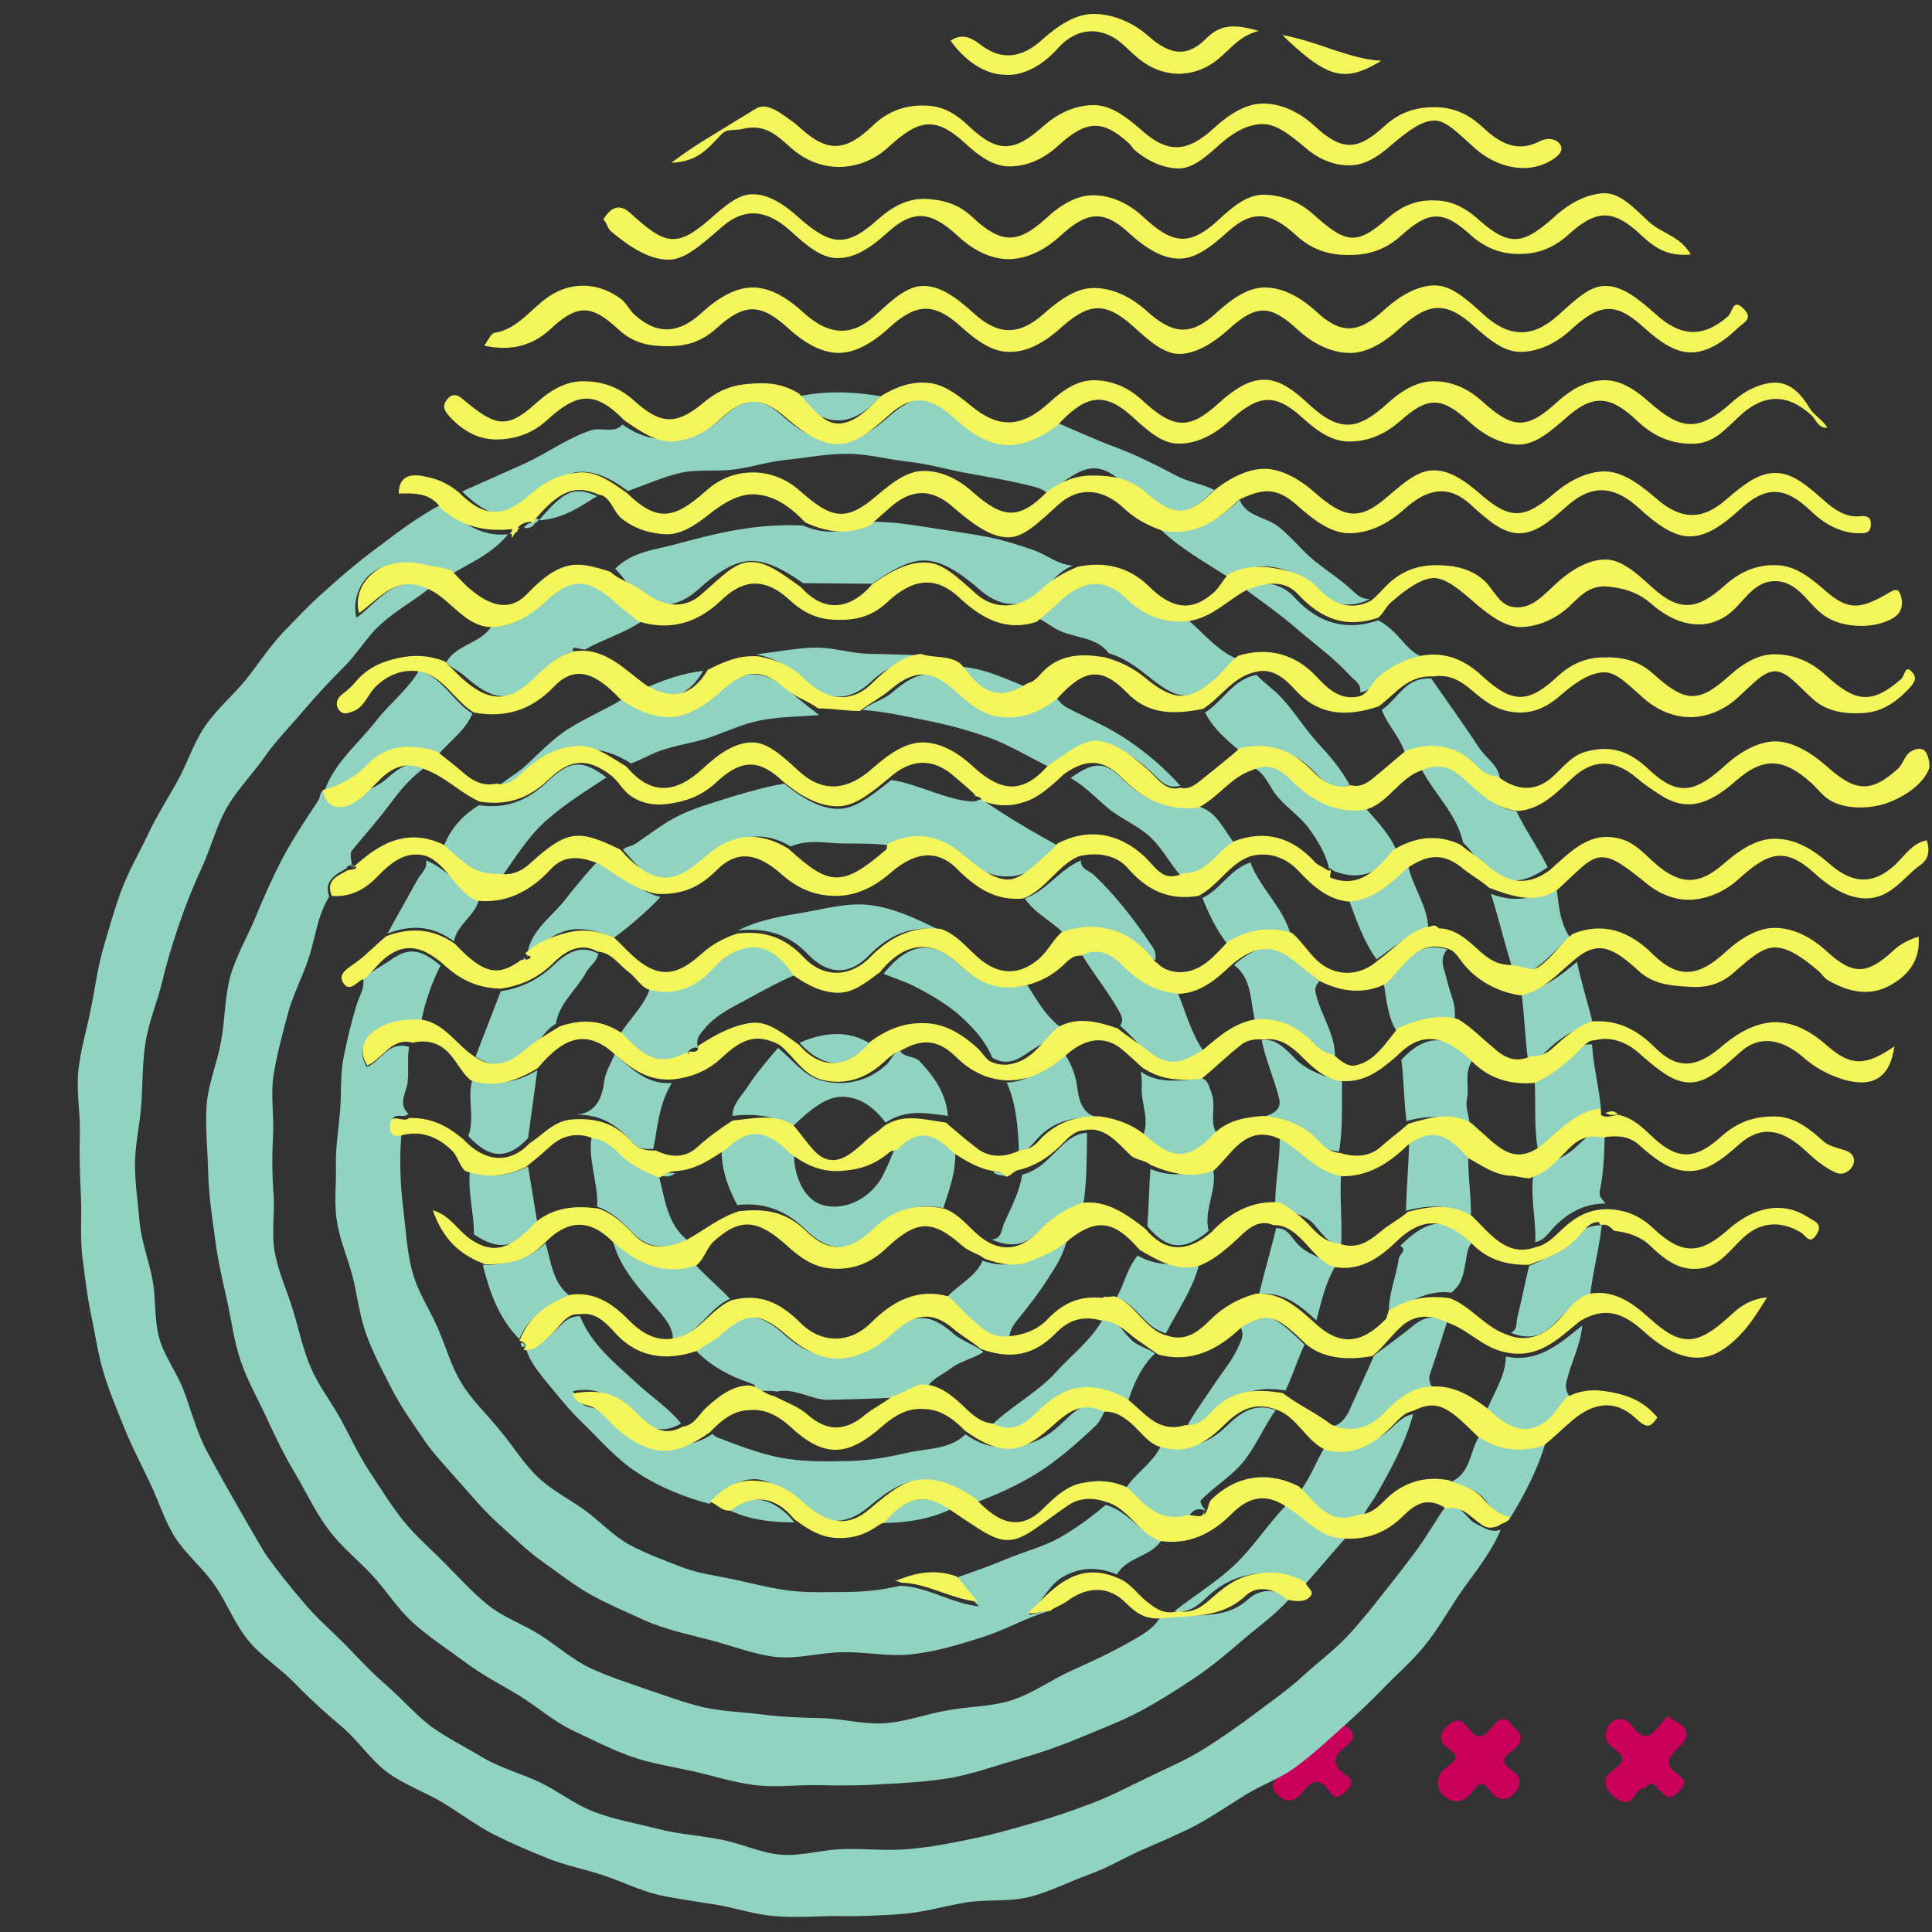 <?xml version="1.0" encoding="utf-8"?>
<!-- Generator: Adobe Illustrator 26.2.1, SVG Export Plug-In . SVG Version: 6.00 Build 0)  -->
<svg version="1.1" id="Camada_1" xmlns="http://www.w3.org/2000/svg" xmlns:xlink="http://www.w3.org/1999/xlink" x="0px" y="0px"
	 viewBox="0 0 375 375" style="enable-background:new 0 0 375 375;" xml:space="preserve">
<rect x="0" y="0" width="375" height="375" fill="#333333" stroke="none"/>
<style type="text/css">
	.st0{fill:#CA005D;}
	.st1{fill:#90D3C0;}
	.st2{fill:#F4F45B;}
</style>
<g>
	<g>
		<g>
			<path class="st0" d="M293.5,335c2.2,1.5,2,3.3,0.3,4.6c-2.3,1.7-2.6,2.4-0.1,4.2c1.5,1,1.7,2.7,0.2,4.3c-1.7,1.9-3.4,1.1-4.5-0.3
				c-1.7-2.3-2.3-1.8-3.9,0.3c-1.3,1.7-3.5,2.2-5.3,0.4c-1.9-1.9-1.2-4.2,0.5-5.4c2.2-1.6,2.5-2.3,0.2-3.9c-1.6-1.2-1.6-2.5,0-4.2
				c1.7-1.7,3-1.1,3.9,0.2c1.9,2.6,3.1,2.2,4.8,0C291,333.4,292.5,333,293.5,335z"/>
		</g>
		<g>
			<path class="st0" d="M261.3,335.1c2.1,1.4,1.4,2.7-0.1,3.9c-2.2,1.6-2.9,3.4-0.4,5.2c1.4,1,2.3,1.6,0.4,3.5
				c-1.8,1.7-2.3,1.2-3.4-0.3c-1.8-2.5-3.4-1.7-5.1,0.6c-1.2,1.6-3,2.1-4.7,0.4c-1.7-1.7-0.8-3,0.9-4.2c2.8-1.9,2.4-4.2,0-6
				c-1.6-1.1-2.2-2.2-0.8-3.7c1.5-1.6,3.3-1.1,4.4,0.4c1.8,2.5,2.5,2.4,4.4-0.2C258,333.1,260,333,261.3,335.1z"/>
		</g>
		<g>
			<path class="st0" d="M323.6,333.2c4.4,2.1,4.9,3.6,1.8,6.4c-2,1.9-2,3.1-0.1,4.5c1.5,1.2,2.4,1.8,0.4,3.8c-2,1.9-2.4,0.5-3.6-0.4
				c-0.8-0.6-1-2.3-2.8-0.5c-1.4,0.1-1.7,1.5-2.6,2.3c-1.5,1.3-3-0.3-3.9-1c-1.3-1.1-1.7-3.2-0.2-4.3c2.6-1.9,3.3-2.8,0.3-4.9
				c-1.7-1.2-1.5-3.4-0.2-4.7c1.3-1.3,3.1-0.8,4.1,0.6C319.9,339.4,321.5,335.2,323.6,333.2z"/>
		</g>
	</g>
	<g>
		<g>
			<path class="st1" d="M291.3,296.9c-1.8,4.3-4.7,7.9-7.3,11.5c-2.6,3.7-4.8,7.8-7.7,11.3c-2.4,2.9-5.3,5.4-7.9,8.1
				c-2.6,2.7-5.4,5.3-8.2,7.8c-2.8,2.5-5.6,5.1-8.6,7.3c-3,2.3-6.7,3.5-9.9,5.5c-3.2,2-6.3,4.1-9.6,5.9c-3.3,1.7-6.8,3.2-10.3,4.7
				c-3.4,1.5-6.7,3.5-10.3,4.8c-3.9,1.4-7.7,3.4-11.7,4.4c-4,1-8.4,0.4-12.5,1.1c-4.1,0.7-8.1,1.9-12.2,2.2
				c-4.1,0.3-8.3,0.5-12.4,0.4c-4.1,0-8.3,0.4-12.5,0c-3.8-0.3-7.5-1.6-11.2-2.2c-3.7-0.6-7.5-1.1-11.2-1.9
				c-3.7-0.9-7.1-2.6-10.7-3.8c-3.6-1.2-7.3-1.9-10.8-3.3c-3.5-1.4-7-2.9-10.4-4.6c-3.3-1.7-6.4-4-9.6-6c-3.6-2.2-7.7-3.6-11-6
				c-3.4-2.5-5.7-6.2-8.9-8.9c-3.2-2.7-6.2-5.4-9.1-8.4c-2.9-3-6.6-5.3-9.2-8.5c-2.6-3.2-4.1-7.3-6.5-10.7c-2.3-3.4-5.8-6.1-8-9.8
				c-1.9-3.3-3-7-4.7-10.4c-1.6-3.4-3.4-6.8-4.8-10.3c-1.4-3.5-2.9-7-4-10.7c-1.1-3.6-1.6-7.4-2.4-11.1c-0.8-3.7-1.2-7.5-1.7-11.2
				c-0.5-4-0.1-8.1-0.3-12.1c-0.2-4-0.3-8-0.2-12c0.1-4-0.7-8.1-0.3-12.1c0.4-4,1.6-7.9,2.4-11.9c0.8-3.9,1.3-7.9,2.4-11.8
				c1.1-3.8,2.2-7.7,3.6-11.5c1.4-3.7,3.4-7.1,5.1-10.7c1.7-3.6,3.8-6.9,5.7-10.3c1.9-3.4,3.1-7.3,5.3-10.6c2.2-3.3,5.3-5.9,7.8-8.9
				c2.5-3.1,4.6-6.4,7.3-9.3c2.7-2.8,5.4-5.7,8.4-8.3c3.4-3.1,7-6.1,10.7-8.8c3.7-2.8,7.7-5.8,11.8-7.9c3.8,3.4,7.6,6.4,12.9,5.8
				c-3.2,4-7.6,5.6-11.7,8.2c-1.5-0.6-3.3-1.3-4.9-1.7c-3.1-0.8-6.8-1-9.4,0.7c-2.8,1.8-4.3,5.8-3.4,9c4.2-3,7.6-8.9,14-5.6
				c-2.9,2.3-6.3,4.2-9.1,6.7c-2.8,2.4-4.7,5.9-7.4,8.5c-2.6,2.6-5.1,5.3-7.6,8.2c-2.6,3.1-5.5,6-7.8,9.3c-2.3,3.3-5.3,6.3-7.3,9.8
				c-2,3.5-3,7.6-4.7,11.3c-1.7,3.7-3.2,7.4-4.5,11.2c-1.3,3.8-2.5,7.7-3.4,11.6c-1,3.9-2.6,7.7-3.2,11.7c-0.6,4-0.5,8.1-0.8,12.1
				c-0.3,3.8-1.2,7.6-1.2,11.3c0,3.8,0.6,7.6,0.9,11.3c0.4,3.8,1.8,7.4,2.5,11.1c0.7,3.7,0.3,7.7,1.3,11.3c1,3.6,3.5,6.8,4.8,10.3
				c1.3,3.5,2.3,7.2,3.9,10.6c1.1,2.4,11.4,20.4,12.1,21.3c2.3,3.2,4.7,6.2,7.2,9.1c2.5,3,5.4,5.5,8.1,8.2c2.7,2.8,5.3,5.6,8.2,8.1
				c2.9,2.5,5.5,5.6,8.6,7.9c3.1,2.2,6.7,4,10,6c3.3,1.9,7.1,3,10.7,4.6c3.8,1.8,7.1,4.5,10.9,5.9c3.9,1.5,8,2.2,12,3.2
				c4,1.1,8.1,1.3,12.2,2.1c4.1,0.7,8,2.7,12.1,3c4.1,0.3,8.3-1.1,12.4-1.1c4.1-0.1,8.2,0.4,12.4,0c4.1-0.4,8.1-1.1,12.2-2
				c4-0.8,7.8-1.9,11.6-3c3.9-1.1,7.7-2.4,11.4-3.8c3.8-1.4,7.3-3.3,10.9-5c3.6-1.8,7.3-3.3,10.7-5.4c3.4-2.1,6.7-4.4,9.9-6.8
				c3.2-2.4,6.5-4.7,9.5-7.4c2.9-2.7,6.2-5.1,9-8.1c2.7-2.9,5.2-6.1,7.7-9.3c2-2.5,4-5.1,5.9-7.7c1.9-2.6,3.4-5.4,5.3-8
				c2.9-0.5,3.7,1.8,5.4,3.1C288,296.5,289.4,297.6,291.3,296.9z"/>
		</g>
		<g>
			<path class="st1" d="M120.8,82.4c3.7,2.6,6.7,3,9.7,2.8c2.9-0.2,6.3-0.9,9.6-4c4.5-4.2,7.5-4.4,12.1-0.2
				c3.7,3.3,7.2,4.8,10.3,4.8c3.1,0,6.4-1.7,10.1-5c4.9-4.3,8.7-4.9,13.6-0.5c3.3,3,5.8,5.8,8.7,6c3,0.2,6.1-1.8,9.7-4.5
				c4,1.7,7.9,3.5,11.9,5c4,1.5,7.8,3.4,11.6,5.4c2.5,1.4,5,1.6,7.6,2.9c-5.5,5.4-8.7,6.2-14.5,1.3c-3.4-2.9-5.8-5.4-8.7-5.5
				c-2.9-0.1-5.6,2.3-9.2,4.9c-1.1-1.2-3-1.4-4.5-1.8c-3.8-0.9-7.5-1.5-11.3-2.2c-3.8-0.7-7.5-1.8-11.3-2.2
				c-3.8-0.4-7.7-1.5-11.5-1.5c-3.8-0.1-7.7,0.7-11.6,1.1c-3.5,0.3-6.9,1.4-10.4,1.9c-3.5,0.5-7.2-0.1-10.7,0.7
				c-3.4,0.8-6.7,2.3-10.1,3.5c-3.7-2.7-6.6-3.9-9.5-3.7c-2.9,0.2-5.2,2.2-8.6,5.3c-5.1,4.5-8.9,3.6-14.1-1.5
				c4.3-1.9,8-3.6,12.3-5.5c4.3-2,8.2-4.9,12.8-6.4C116.9,82.9,119.3,84.2,120.8,82.4z"/>
		</g>
		<g>
			<path class="st1" d="M225.3,102.8c6.4,1.3,11.1-1.8,15.3-5.8c1.3,3.3,5.1,3.3,7.5,5.2c2.6,2,4.6,4.7,7.1,6.7c2.5,2,5.3,3.8,7.6,6
				c0.9,0.9,1.9,1.4,3.1,1.4c-3.9,1.9-7.9,1.2-10.8-1.9c-2.5-2.7-5-3.8-7.8-4.3c-2.8-0.5-5.9,0.2-9.1,1.8
				C234,109.2,229,106.4,225.3,102.8z"/>
		</g>
		<g>
			<path class="st1" d="M275.8,149.1c3.6-1.6,6.8-0.3,9.3,2.1c2.8,2.7,5.1,5.9,9.2,6.2c1.9,3.9,4.2,7.1,6.1,10.9
				c-4.4,3.2-8.3,3.7-12.2,0.2c-1.6-1.4-2.5-3.5-4.2-4.9C282.8,158,278.3,154,275.8,149.1z"/>
		</g>
		<g>
			<path class="st1" d="M276.4,127.5c-3.4,0.6-6.2,2.1-8.6,4.4c-1.3,1.2-2,2.2-3.8,2.5c0.3-1.7-1.1-2.3-2-3.3c-3-3.3-6.6-5.9-10-8.8
				c-3.3-2.9-7.3-5.7-10.8-8.3c3.6-1.4,7.4-1,10.1,2c4.5,4.9,9.9,6.6,16.2,4.4c2.3,1.2,3.7,2.9,5.4,4.8
				C273.9,126.2,275,127.3,276.4,127.5z"/>
		</g>
		<g>
			<path class="st1" d="M305.2,271.7c-1.7,1.5-3.8,3.5-5.7,4.7c-3.4,2.2-8,1.3-11.2-1.9c1.3-3.7,3.9-7.1,4-11.2
				c6.3,1.3,10.4-2.5,14.8-6c-0.3,3.7-2,6.8-2.9,10.3C303.7,269,303.9,270.4,305.2,271.7z"/>
		</g>
		<g>
			<path class="st1" d="M268.2,137.8c3.4-2.4,4.6-6.4,9.6-6.1c3.2,4.6,6.3,8.9,9.4,13.6c1.3,1.9,4.1,3.7,3.9,6.2
				c-1.4-0.1-3-1.3-3.9-2.1c-4.2-4.4-8.9-4.8-14.4-2.9C271.9,143.2,269.4,140.9,268.2,137.8z"/>
		</g>
		<g>
			<path class="st1" d="M308.6,251.8c-3,0.8-4.9,3.2-7.1,5.3c-2.4,2.3-4.7,3-8.2,1.6c1.3-0.8,0.9-1.6,1.2-2.9
				c0.8-3.3,1.5-6.7,2.3-10.1c3.3-1.3,6.1-3.2,8.6-5.8c1.2-1.3,3.6-2.1,5.5-2.1C310.4,242.4,309.1,247.1,308.6,251.8z"/>
		</g>
		<g>
			<path class="st1" d="M311.6,233.6c-3.8,0-7,1.6-9.7,4.3c-1.2,1.2-2,2.8-3.9,3.2c0.2-4.6-1.2-9.5-0.2-14c2.6-1.2,5.7-2.3,7.8-4.2
				c1.6-1.4,3.4-3.6,5.9-3.2c-0.1,3.8-0.2,7.9-1,11.6C310.4,232.5,311.1,232.8,311.6,233.6z"/>
		</g>
		<g>
			<path class="st1" d="M304.7,181.9c-2.3,1.9-3.7,3.8-6.1,5.6c-1.5,1.2-3.2,0.9-5,0.6c-1.6-5.1-2.6-9.5-4.2-14.6
				c4.5,1.7,8.4,1.2,12.6-1.8C302.6,175.3,302.6,178.9,304.7,181.9z"/>
		</g>
		<g>
			<path class="st1" d="M310.8,216c-4.9,0.6-8.4,5.1-12.2,7.6c-0.9-4.3-0.5-9.3-0.7-13.6c3.1-1.2,5.1-3.8,7.5-6.1
				c1.1-1,2-1.2,3.6-1.2C309.3,207.2,310.5,211.5,310.8,216z"/>
		</g>
		<g>
			<path class="st1" d="M292.9,295c-2.5-0.4-3.6-2.9-5.2-4.5c-1.7-1.7-4.1-1.9-6.2-2.8c4-1.7,3.7-5.8,5.6-8.9
				c3.8,2.8,8.3,2.9,12.8,1.5C298.4,285.4,295.7,290.5,292.9,295z"/>
		</g>
		<g>
			<path class="st1" d="M309.1,198.4c-3,1.2-6,2.8-8.3,5c-1.1,1-2.4,2.6-4.2,2.5c-0.6-4.4-0.7-8.9-1.3-13.3
				c4.4-0.6,7.5-3.2,10.8-5.9C306.9,190.7,308.2,194.6,309.1,198.4z"/>
		</g>
		<g>
			<path class="st1" d="M170.9,76.9c-3,3.4-5.7,4.7-8.2,4.7c-2.6,0-5-1.2-8-4.6C160.2,75.8,165.5,76,170.9,76.9z"/>
		</g>
		<g>
			<path class="st1" d="M310.3,237.6c0.8-0.3,2.6-0.3,3.4,0.4C312.9,237.9,311.1,237.7,310.3,237.6z"/>
		</g>
		<g>
			<path class="st1" d="M250.2,310.4c-2.6,3-6.2,5.5-9.2,8.1c-3,2.6-6,5.1-9.3,7.3c-3.3,2.2-6.6,4.3-10.1,6.2c-3.9,2.1-8,3.6-12,5.3
				c-4.1,1.7-8.2,3.1-12.4,4.3c-4.2,1.2-8.3,2.7-12.7,3.5c-4.3,0.7-8.7,1-13.1,1.2c-4.2,0.3-8.3,0.3-12.4,0.2
				c-4.2-0.1-8.4,0.5-12.4,0c-4.1-0.5-8.1-1.8-12.1-2.7c-4-0.9-8.2-1.5-12.1-2.9c-3.9-1.4-7.6-3.3-11.4-5.1
				c-3.7-1.8-6.8-4.6-10.4-6.8c-3.5-2.1-7.2-4-10.5-6.5c-3.2-2.4-6.8-4.7-9.9-7.5c-3.1-2.8-5.3-6.4-8-9.3c-2.8-3-6.1-5.6-8.5-8.9
				c-2.5-3.3-4.2-7.1-6.3-10.6c-2.1-3.5-3.9-7.2-5.6-10.9c-1.7-3.7-3.8-7.3-5.1-11.2c-1.3-3.8-1.8-8-2.7-12c-0.9-3.9-1.8-7.9-2.3-12
				c-0.6-4.3-1.2-8.5-1.3-12.7c-0.1-4.3-0.6-8.6-0.3-12.8c0.3-4.3,2.1-8.3,2.8-12.5c0.8-4.2,0.7-8.5,1.8-12.6
				c1.2-4.1,3.4-7.8,5-11.7c1.6-3.9,3.3-7.7,5.3-11.5c2-3.7,4.3-7.2,6.7-10.8c0.6-0.9,0.3-2.3,1.7-2.2c0.3,3.1,1.8,2.9,4.5,1.6
				c2.5-1.2,5.2-2,7.2-3.8c2.4-2.1,4.4-3.6,7.5-2.2c-3.1,2.1-5.2,4.9-7.4,7.8c-2.2,2.9-4.6,5.6-6.9,8.4c-0.5,0.6,0,2.2,0,3.2
				c0,0.1,0.3-0.4,0.3-0.4c-0.6,0-1.3,0.1-1.3,0.6c-1.8,1.1-4.6,2.3-3.4,5.5c-0.3,0.6-0.5,0.8-0.8,1.5c-1.7,3.5-2.1,7.5-3.4,11.1
				c-1.3,3.7-3.1,7.1-4,10.8c-1,3.8-2,7.5-2.6,11.3c-0.6,3.8,0.1,7.7-0.1,11.6c-0.2,3.8-0.2,7.6,0.1,11.5c0.3,3.8-0.5,7.8,0.3,11.6
				c0.7,3.7,2.4,7.3,3.5,11c1.1,3.6,1.9,7.5,3.4,11c1.5,3.5,3.9,6.6,5.8,10c1.9,3.5,3.5,7,5.6,10.2c2.2,3.3,4.2,6.6,6.6,9.6
				c2.5,3.1,5.5,5.6,8.1,8.3c2.8,2.8,5.4,5.7,8.4,8.1c3,2.4,6.9,3.7,10.1,5.8c3.3,2.1,6.2,4.7,9.7,6.4c3.5,1.6,7.2,2.8,10.9,4.1
				c3.6,1.2,7.3,2.6,11.1,3.5c3.7,0.8,7.6,0.9,11.5,1.4c3.8,0.5,7.6,0.6,11.6,0.7c3.8,0.1,7.7,1.2,11.6,1c4.3-0.2,8.4-1.8,12.5-2.5
				c4.2-0.8,8.6-0.7,12.6-2c4-1.3,7.6-3.9,11.5-5.7c3.8-1.7,7.7-3.5,11.4-5.6c2.2-1.3,4.7-2.5,6-5c5.6-0.6,12.2,1.1,17-3.3
				C244.5,308.4,247.7,308.2,250.2,310.4z"/>
		</g>
		<g>
			<path class="st1" d="M152.2,152.1c4.2,3.4,7.5,4.9,10.5,4.9c3.1,0,6.1-2.2,10.3-5.6c5.4,0.8,10.5,3.9,16,4.2c0,0-0.3-0.5-0.3-0.5
				c0.2,1,1.2,0,1.9,0c0.1,0,0.3,0.3,0.3,0.3c4.8,3.3,9.8,6.2,14.9,9c-0.5,0.5-0.9,1-1.4,1.5c-3.8,3.2-6.2,4.1-8.4,4.2
				c-2.3,0.1-4.9-0.3-8.7-3.5c-4.7-4-9.3-5.2-14.6-2.5c-3.3-0.5-6.5-0.3-9.7-0.4c-3.2-0.1-6.3-0.8-9.5,0.6
				c-5.7-3.4-10.8-2.1-15.8,2.3c-3.5,3.1-6.4,5-9,4.7c-2.5-0.3-4.6-2.8-7.8-6.4c0.7-0.6,1.6-0.6,2.4-1.1c3-2,5.7-4.2,8.9-5.7
				c3.2-1.5,6.6-2.4,10-3.5C145.6,153.6,148.7,152.7,152.2,152.1z"/>
		</g>
		<g>
			<path class="st1" d="M117.7,150.9c-4.1,2.7-7.8,5-11.5,8.2c-3.7,3.2-6.4,7.7-9.3,11.8c-4.9,0.2-7.6-4.1-10.7-6.8
				c1.3-3.3,3.7-6,6.8-7.8c5.5,0.8,9.8-1.1,13.7-5C110.9,147.4,113.3,147.6,117.7,150.9z"/>
		</g>
		<g>
			<path class="st1" d="M207.8,151c4.4-3.1,6.6-3.4,10.2,0.3c4.1,4.2,8.9,5.7,14.6,5.2c3.7,1.1,4.9,4.6,7.1,7.3
				c-3.4,2-5.2,6.9-9.9,6.9c-2.3-2.4-4-5.8-6.4-8.1c-2.4-2.3-5.7-3.6-8.3-5.7C212.5,154.7,210.7,152.7,207.8,151z"/>
		</g>
		<g>
			<path class="st1" d="M242.3,148.8c3.7-1.6,7.5-0.1,9.9,2.3c3.7,3.8,7.4,6.7,12.8,5.7c2.3,2.6,4.8,5.2,6.1,8.4
				c-3,3.8-6.7,6-12.1,3.9c-0.3-0.2-0.8-0.5-1.1-0.7c-0.1,0,0.2,0.8,0.2,0.8c-0.6-3.3-2.3-6-4.1-8.5c-1.9-2.5-4.8-4.3-6.6-6.8
				C246.2,152.3,245.1,149.1,242.3,148.8z"/>
		</g>
		<g>
			<path class="st1" d="M209.8,167c-0.1,1.7,1.5,1.9,2.5,2.8c4.2,4,7.8,8.6,11,13.4c0.8,1.1,1.2,1.8,0.9,3.3
				c-0.7-0.4-0.9-0.3-1.4-0.9c-4.5-5.2-10-6.8-16.4-4.5c-2.5-2.5-5.4-3.7-7.5-6.7C203.3,172.8,205.6,168.8,209.8,167z"/>
		</g>
		<g>
			<path class="st1" d="M102.3,185.7c0.4-4.8,4.4-7.4,7.1-10.7c2.2-2.8,4.7-5.9,7.2-8.4c3.7,2.2,7.1,6.5,11.6,7.5
				c-2.5,2.7-6,5.7-9,7.9c-3.2-1.3-6.4-2.1-9.1-1.4C107.3,181.3,104.7,183.4,102.3,185.7z"/>
		</g>
		<g>
			<path class="st1" d="M242.7,167.4c2,5.2,6.2,8.5,7.8,13.9c-4.4-1.4-8.4-0.5-12.4,1.8c-2-2.7-3.5-5.7-4.7-8.8
				C237.1,172.5,238.6,168.8,242.7,167.4z"/>
		</g>
		<g>
			<path class="st1" d="M93.1,174c-0.5,3.6-4.3,5.2-5,8.7c-4.1-3-8.2-3.3-12.9-1.5c2-3.6,3.8-6.8,5.8-10.4c0.7-1.3,2-2.1,1.7-3.8
				C86.7,168.6,89.2,172.3,93.1,174z"/>
		</g>
		<g>
			<path class="st1" d="M273.3,167.8c0.7,4.1,3.9,8.1,3.9,12.4c-3.9,1-6.8,3.8-10,6c-2.5-3.4-4.1-8-5.5-11.9
				C266.3,174,270.1,170.7,273.3,167.8z"/>
		</g>
		<g>
			<path class="st1" d="M159,138.8c-3.7,0.3-7.7,0.3-11.3,1c-3.6,0.7-6.9,2.3-10.4,3.5c-3.5,1.1-7.3,1.5-10.6,3
				c-1.5,0.7-2.7,1.3-4.2,1.9c-4.2-2.7-7.3-2.9-10.2-2.6c-2.8,0.3-5.4,1.7-9.1,5.1c-1.8,1.6-3.8,2.4-6.4,1.9
				c1.5-1.4,3.3-2.3,4.8-3.6c3-2.7,5.7-5.7,9-7.7c3.4-2.1,7-3.6,10.4-5.7c3.5,2.5,6.5,3.6,9.5,3.5c3-0.2,5.7-1.9,8.9-4.8
				c4.9-4.5,8.7-4.5,13.6-0.3C154.7,135.4,157,137.3,159,138.8z"/>
		</g>
		<g>
			<path class="st1" d="M203.3,148.7c-3.8-1.9-7.6-4.2-11.5-5.6c-4-1.4-8.1-2.5-12.2-3.3c-4.1-0.8-7.9-1.7-12.2-2
				c1.9-1.5,4.1-1.9,5.9-3.5c4.5-3.9,8-4.8,12.5-0.8c2.6,2.3,5,4,8.8,4.3c4,0.3,7.2-0.4,10.2-2.8c0.6,1,1.4,1.9,2.4,2.4
				c4,2.1,8.2,3.8,11.9,6.4c3.7,2.5,6.9,5.3,10,8.7c-2.8,0.8-4-1.2-5.9-2.9c-3.6-3.3-6.8-4.7-9.7-5
				C210.4,144.4,207.4,146,203.3,148.7z"/>
		</g>
		<g>
			<path class="st1" d="M240.8,145.9c-2.6-2.2-5.3-4.4-6.9-7.6c3.5-2.2,5.5-6.5,10-7.3c1.4,1.5,3.2,2.7,4.6,4.2
				c2.6,2.7,4.5,5.9,7,8.7c2.5,2.7,4.7,5.2,6.5,8.5c-3.2,1.1-5.1-0.7-6.9-2.6C251.1,145.5,246.4,144.7,240.8,145.9z"/>
		</g>
		<g>
			<path class="st1" d="M91.7,138.5c-1.4,3.3-4.2,5.2-6.4,7.7c-5.1-1.6-9.5-1.2-13.4,2.8c-2.3,2.4-5.9,3.5-8.9,4.5
				c1.9-5.5,6.7-9.3,10.1-13.7c2.5-3.2,6.1-6,8.2-9.6C85.8,131.3,88,136.3,91.7,138.5z"/>
		</g>
		<g>
			<path class="st1" d="M119.4,110.4c3.3-3.3,7.4-3.6,11.5-4.7c4.1-1.1,8.2-2.2,12.4-2.9c4.2-0.7,8.3-1,12.6-0.8
				c4.4,2,8.7,1.3,13-0.7c3.8-0.1,7.7,0.5,11.5,1.1c3.7,0.6,7.5,1.1,11.2,1.8c3,0.6,5.9,1.5,8.8,2.5c2.9,1,4.7,2.8,7.8,3.1
				c-2.7,1.1-3.9,3-6,5c-3.8,3.6-8.3,3-12.1-0.4c-4-3.5-7.3-5.4-10.2-5.6c-3-0.2-6.2,1.4-10.6,4.5c-4.5,0-8.8-0.1-13.4-0.1
				c-4.4-3.1-7.6-4.5-10.6-4.3c-2.9,0.2-6,2.1-10,5.7c-3.4,3-7.6,3.9-11.4,1.1C122.1,114.1,121.2,112.1,119.4,110.4z"/>
		</g>
		<g>
			<path class="st1" d="M124.8,120.4c-3.3,2.4-7.6,3.6-11.1,5.6c-0.6,0.4-3.1-1.1-2.4,0.5c-3.2,0.7-5,3-7.3,5.3
				c-5,4.9-8.5,4.1-13.7-0.5c-1.1-1-2.6-1.6-3.7-2.7c1.9-3.5,6.7-3.7,8.8-7c4.4,0.2,7.5-2.3,10.7-5.3c5-4.7,9.3-4.5,14.4,0.2
				C121.6,117.6,123.4,119.2,124.8,120.4z"/>
		</g>
		<g>
			<path class="st1" d="M215.2,126.8c-2.3-3.2-6.6-2.9-9.8-4.5c-1.4-0.7-2.4-1.6-3.9-2.3c1.7-1.4,2.5-3.4,4.1-4.9
				c4-3.6,9.2-3.2,13.1,0.6c3.4,3.3,7.2,5.2,12.1,4.8c3.1,2.7,5.7,6,9.6,7.5c-1.6,1.2-2.7,2.6-4.2,3.9c-4.8,4.2-7.4,4.3-13.4-0.7
				C220.5,129.4,218.1,127.6,215.2,126.8z"/>
		</g>
		<g>
			<path class="st1" d="M203.6,312.7c-4.5,1.3-8.5,3.7-13,5.1c-4.4,1.4-9,2.8-13.7,3.3c-4.4,0.5-8.8-0.5-13.2-0.4
				c-4.4,0-8.9,1.4-13.2,0.9c-4.3-0.5-8.5-2.2-12.8-3.3c-4.2-1.1-8.5-2-12.6-3.8c-3.5-1.6-7-3.1-10.3-4.9c-3.4-1.9-6.4-4.3-9.4-6.4
				c-3.1-2.2-5.8-4.9-8.6-7.4c-2.8-2.5-5.2-5.4-7.7-8.2c-2.5-2.9-5.1-5.5-7.2-8.7c-2.1-3.1-4.3-6.2-6-9.6c-1.7-3.3-3.5-6.7-4.8-10.3
				c-1.3-3.5-1.7-7.3-2.6-11c-0.9-3.6-2.5-7.1-3.1-10.9c-0.6-3.5-0.1-7.2-0.2-10.7c-0.1-3.6,0.5-7,0.8-10.6c0.3-3.5,0-7.1,0.7-10.6
				c0.7-3.5,1.5-6.9,2.6-10.4c0.5-1.6,1.5-3,1.2-4.8c1.5-1.4,3.4-2.4,5.1-3.5c3.6-2.6,5.8-2.5,9.9,0.9c-1.8,3.6-3,7.1-3.8,11.1
				c-3.2-0.1-6.7,0-9.3,2.1c-2,1.5-2.8,3.8-1.2,6.5c2.9-1.2,4.1-5.1,8.2-3.9c-0.4,2.5,0,4.5-0.3,7c-0.3,2-1.9,4.2,0.2,6
				c-1.1,1.1-3.1-0.7-3.3,1.9c-0.1,1.2,0.2,2.4,1.9,2.3c-0.4,4.8-0.2,9.7,0.4,14.5c0.5,4,0.7,8.1,1.7,11.8c1,3.9,3.3,7.3,4.9,10.9
				c1.6,3.6,2.6,7.5,4.7,10.9c2,3.3,5,6.1,7.5,9.2c2.5,3,4.6,6.5,7.5,9.2c2.7,2.5,6.1,4.2,9,6.3c3,2.2,5.5,5,8.7,6.7
				c3.2,1.7,6.7,3,10.1,4.3c3.4,1.3,7.1,1.7,10.7,2.5c3.5,0.8,7,1.7,10.7,2.1c3.5,0.4,7,0.2,10.5,0.2c3.5,0,7-0.4,10.4-1.2
				c5.1,0.1,9.9,3.4,15.3,4c-1.8-1.9-3.6-3.9-4.9-5.4c3.5-1.2,7.2-2.5,10.5-3.9c3.4-1.4,7-2.3,10.2-4.1c3.1-1.8,6-3.9,8.8-6.3
				c4.4,1.2,6.6,5.4,10.8,6.9c-2,3.2-6.7,3.2-8.6,6.6c-4-1.7-7.4-1.2-10.2,0.3c-2.9,1.5-4.3,5-7,7.5
				C201.7,313.2,202.2,312.6,203.6,312.7z"/>
		</g>
		<g>
			<path class="st1" d="M154.4,189.2c-3.1,1.3-6.2,3-9.1,4.6c-2.9,1.6-6.1,3-8.4,5.7c-0.9,1.1-2,2-1.4,4c0,0-0.4-0.2-0.4-0.2
				c-0.6,0-1.5,0.5-1.5,1c0,0.1,0.8,0,0.8,0c-0.3,0.4-1.2-0.1-1.5,0.3c-5.8,3-9.3,0-12.7-3.6c1.8-3.1,5.2-6,6.1-9.7
				c4.9,1.2,8.8-0.2,12-3.8c2.3-2.6,5.8-4,8.6-3.8C149.7,183.9,152.5,186.2,154.4,189.2z"/>
		</g>
		<g>
			<path class="st1" d="M192.6,205.3c-1.4-3.4-3.7-5.8-6.2-8.1c-2.5-2.2-5.5-4-8.6-5.6c-2.1-1.1-4.2-1.7-6.3-2.6
				c4.8-6,9.5-6.8,14.9-1.6c3.8,3.6,7.8,4.9,13,3.8c1.9,3,3.9,6.6,7.1,8.6c-2,1.7-5,3.1-7.1,4.6C197,206.1,195.1,206.7,192.6,205.3z
				"/>
		</g>
		<g>
			<path class="st1" d="M143.2,180.6c4.3-2.1,8.6-2.8,12.9-3.5c4.5-0.8,9.1-2.1,13.6-1.3c4.3,0.7,8.1,2.5,12.4,4.6
				c-5.4-0.7-9.6,1.1-13.5,5.1c-3.8,3.9-8,3.7-11.8-0.3C153.1,181.3,148.5,180,143.2,180.6z"/>
		</g>
		<g>
			<path class="st1" d="M107.9,198.7c-2.4,1.4-3.4,4-5.5,5.8c-2.9,2.5-6.6,3-10.1,0.6c1.6-4.2,3.3-8.5,4.9-12.7
				c4-0.6,7.4-2.3,10.3-5.1c2.5-2.4,5.2-4,8.6-2.2c-0.2,1.6-1.8,2.5-2.5,3.9C111.8,192.2,108.5,194.8,107.9,198.7z"/>
		</g>
		<g>
			<path class="st1" d="M233.7,204.2c-4.3,2.9-7,3.3-10.8,0.2c-2-1.6-3.5-3.7-5.5-5.3c0.9-1.2,0.1-2.3-0.4-3.2
				c-2.2-3.8-4.9-7.1-7.2-10.9c3.5-1.7,6.5-0.8,9,1.7c2.9,3,5.6,5.7,9.8,6C230.3,196.8,231.2,200.6,233.7,204.2z"/>
		</g>
		<g>
			<path class="st1" d="M259.1,205.5c-1.6-0.3-3.2-1.7-4.2-2.8c-2.9-3.2-6.9-4.4-11.2-4.2c-1.1-3.9-0.5-8.5-4.2-11.2
				c4.8-4.1,8.1-4.6,12.6-0.6c1.3,1.2,2.7,2.6,4,3.8c-0.9,0.8-0.9,1.7-0.7,2.4C256.4,197.1,259.4,201.1,259.1,205.5z"/>
		</g>
		<g>
			<path class="st1" d="M271.3,200.5c-2-2.9-2.2-6.8-2.8-10.1c3.5-3.1,6.5-8,12.4-6.1c-1.7,1.9-0.5,3.9-0.1,5.7c0.6,2.9,2,5,1.5,8.1
				C278.4,197.1,274.9,199,271.3,200.5z"/>
		</g>
		<g>
			<path class="st1" d="M279.1,180.6c0.3-0.4-0.7-0.4-0.4,0C278.4,180.5,279.4,180.6,279.1,180.6z"/>
		</g>
		<g>
			<path class="st1" d="M101.6,186.3c0.1-0.5-0.2-0.3,0.4-0.3C101.9,186.7,102.1,186.3,101.6,186.3z"/>
		</g>
		<g>
			<path class="st1" d="M146.8,127c3.5-0.4,7.7-1.2,11.2-1.3c3.5-0.1,7,1.1,10.5,1.2c3.5,0.1,7.6,0.1,11.1,0.4
				c-3.9,0.6-7.6,2.2-10.5,5c-4.2,4-8.7,3.8-12.8-0.2C153.7,129.6,150.3,127.7,146.8,127z"/>
		</g>
		<g>
			<path class="st1" d="M186.5,129.4c4.9,0.4,8.7,2.4,13.1,4.1c-3.9,2.3-7.1,2.6-10.5-0.5C187.9,132.1,187.5,130.5,186.5,129.4z"/>
		</g>
		<g>
			<path class="st1" d="M124.8,133.8c3.8-1.8,7.6-3.1,11.7-3.6C133.5,135.3,129.7,136.5,124.8,133.8z"/>
		</g>
		<g>
			<path class="st1" d="M184,216.6c-4.3-0.6-8.3-1.3-12.1,1.3c-2.8-3.7-5.8-5.2-9-5c-2.8,0.2-5.8,2.6-9.1,5.8
				c-3.5-2.2-7.6-2.6-11.6-2.1c-0.1-2.2,1.7-3.8,2.8-5.5c1.8-2.8,3.9-5.2,6-7.7c2.8,2.2,5.1,5.6,8.7,6.4c4.5,1.1,8.9,0,12.3-3.1
				c1.1-1,1.2-2.3,2.7-2.8c0.6,1.4,2.8,1,3.8,2.1C181.3,208.9,183.6,212.2,184,216.6z"/>
		</g>
		<g>
			<path class="st1" d="M259.9,223.5c-1.9-0.1-3.1-0.7-4.3-2c-2.8-3-6-4.4-10.1-4.8c1.3-0.4,3.3-1.2,2.8-3.4
				c-0.9-3.7-2.7-7.7-3.4-11.4c2.8-0.5,4.9,2,6.7,3.8c2.3,2.2,5.7,3.4,8.9,4.1C260.4,214.4,260.7,218.9,259.9,223.5z"/>
		</g>
		<g>
			<path class="st1" d="M221.5,221.1c2-3.3-0.1-6.8,0.1-10.1c0.1-1.1,0-2-0.2-3c3.6,2.5,7.8,1.7,11.9,1.3c1.3,0.4,1.5,2,1.9,3
				c0.9,2.5-0.5,5.3,0.9,7.6C231.2,225.2,226.6,225.8,221.5,221.1z"/>
		</g>
		<g>
			<path class="st1" d="M286,205.5c-2,2.6-0.7,5.3-1.3,8c-0.3,1.5,0.6,3.6,0.6,5.2c-3.9-2.2-8.1-2.3-12.3-1.1
				c-0.5-3.8-0.5-8.1-1-11.9C276.6,200.8,280.7,200.6,286,205.5z"/>
		</g>
		<g>
			<path class="st1" d="M104.3,207.7c-0.6,4.5-1.2,8.7-1.8,13.2c-4,4.3-7.6,4-11.6-0.4c1.4-3.7-0.4-7.5,0.9-11.3
				C96.2,210.8,100.3,210.2,104.3,207.7z"/>
		</g>
		<g>
			<path class="st1" d="M111.1,216.4c4.2,0,5.7-2.7,6.2-6.6c0.2-1.7,1.4-3.6,2-5.2c3.3,2.9,6.4,6,11.1,5.6
				c-2.5,4.1-2.7,8.3-3.6,12.8c-1.9,0.1-3.1-0.1-4.1-1.3C119.4,217.9,116,216.1,111.1,216.4z"/>
		</g>
		<g>
			<path class="st1" d="M206.3,204.1c1.5,1.9,2.6,4.8,2.8,7.1c0.4,3.1,1.5,5.6,4.6,5.7c-4.9-0.2-9.2,0.5-12.4,4.2
				c-0.9,1-2,2.4-3.5,2.6c-0.2-4.6-0.5-9.4-2.4-13.6C199.9,210.1,203.1,206.7,206.3,204.1z"/>
		</g>
		<g>
			<path class="st1" d="M155.2,202.4c4.5-2,9.5-2.6,13.9,0.3C165.2,207.7,159.8,207.6,155.2,202.4z"/>
		</g>
		<g>
			<path class="st1" d="M115.9,96.3c-3.7,2.3-6.7,4.4-11.3,4.7C109.5,95.3,111.3,94.3,115.9,96.3z"/>
		</g>
		<g>
			<path class="st1" d="M103.9,101.4c-0.4,0.9-1.3,1.3-2.2,1C102.2,101.7,103.1,101.3,103.9,101.4z"/>
		</g>
		<g>
			<path class="st1" d="M104.5,100.7c0,0.6-0.6,1-1.2,0.9C103.3,101,103.9,100.6,104.5,100.7z"/>
		</g>
		<g>
			<path class="st1" d="M100.6,102.9c-0.4,0.6-1,0.9-1.7,0.7C99.2,103,99.9,102.9,100.6,102.9z"/>
		</g>
		<g>
			<path class="st1" d="M183.1,234.5c-5.3-1.1-9.4,0.5-13.3,4.4c-4.6,4.5-9.1,4.1-13.5-0.3c-3.8-3.7-8.1-5.3-13.2-4.7
				c-2-3.7-3.3-7.7-3-11.8c4.1-4,9-3.7,14,1.4c-0.1,4.3,1.7,9.3,5.6,10.4c4.7,1.3,9.6-1.7,11.7-5.8c0.9-1.8,1.7-3.7,2.4-5.6
				c3.9-3.8,7.4-3.4,11.6,0.9C185.6,227.3,184.3,230.8,183.1,234.5z"/>
		</g>
		<g>
			<path class="st1" d="M210.2,234.2c-3,1-6.2,2.4-8.4,4.7c-2.8,2.9-5.6,3.3-9.3,1.7c2.1-0.2,1.8-2,2.5-3.4c1.4-3.1,2.9-5.9,3.4-9.2
				c3.3-0.8,5.3-3.3,7.7-5.6c1.2-1.2,3-2.5,4.9-2.5C210.9,224.6,211,229.6,210.2,234.2z"/>
		</g>
		<g>
			<path class="st1" d="M133.5,240.8c-3.7,1.7-7.6,1.7-10.5-1.3c-2.1-2.2-4.2-4.3-7.1-5.3c0.3-4.6-2.1-9.7-0.9-14.3
				c2.2,0.4,4.7,2.1,6.1,3.6c2.1,2.2,4.2,3.7,6.8,4.8C129.1,232.7,129.4,237.5,133.5,240.8z"/>
		</g>
		<g>
			<path class="st1" d="M272.9,235c0.1-4.3,0.5-8.7,0.6-13c4.6-3.4,7.3-2.6,11.5,2.3c-0.1,4,0.6,7.9,0.5,11.9
				C281.5,233.6,277.1,233.9,272.9,235z"/>
		</g>
		<g>
			<path class="st1" d="M235.3,226.4c1.3,4.3-1.8,8.2-0.7,12.5c-4.7,4-8.1,3.7-11.9-0.9c0.3-3.8,0.3-7.2,0.6-11.1
				C227.4,228.6,231.2,228,235.3,226.4z"/>
		</g>
		<g>
			<path class="st1" d="M92,239.6c0-4.4-1.2-7.9-0.8-12.3c3.9,1.4,7.4,1,11.3-0.9c0.6,3.6,1.2,7.4,1.8,11
				C99.8,242.4,96.8,242.8,92,239.6z"/>
		</g>
		<g>
			<path class="st1" d="M260.3,228.2c-0.3,4.5,0.3,9.1,0,13.6c-2.4-0.2-4-2.8-5.4-4.3c-1.8-2-5.2-2.2-7.4-3.5
				c0-4.5,0.9-8.5,0.9-12.9C252.9,223.1,255.1,227.4,260.3,228.2z"/>
		</g>
		<g>
			<path class="st1" d="M297.5,227.7c-1.2,0.9-3.4,0.9-4.7,0C294.1,227.7,296.3,227.7,297.5,227.7z"/>
		</g>
		<g>
			<path class="st1" d="M131,227.7c-1,1-2.1,0.6-3.3,0.4C128.7,227.4,129.8,227.7,131,227.7z"/>
		</g>
		<g>
			<path class="st1" d="M196.2,228c-0.8,0.4-2.8,0.2-3.4-0.5C193.5,227.3,195.5,227.5,196.2,228z"/>
		</g>
		<g>
			<path class="st1" d="M207.2,240c-0.6,3.3-2.1,5.6-3.8,8.2c-1.7,2.7-3.6,5.1-5.6,7.6c-0.9,1.1-2,2.4-1.9,4.3
				c-3.4,0.2-6-2.2-8.2-4.1c-1.3-1.1-3-2.7-4.3-3.7c2-2.7,6-4.3,7.3-7.6c3.4,1.2,6.3,0.8,8.9-0.2C202.3,243.3,204.8,242.1,207.2,240
				z"/>
		</g>
		<g>
			<path class="st1" d="M130.6,259.9c0-2-1.1-3.4-2.1-4.7c-3.8-4.5-8.6-9.1-9.7-15.2c4.6,4.1,10,7.5,16.1,5.4
				c2.3,2.5,4.4,4.2,6.8,6.7C137.5,253.9,135.5,259.2,130.6,259.9z"/>
		</g>
		<g>
			<path class="st1" d="M269.6,255c-0.2-3.6,1.4-7.1,1.9-10.7c0.2-1,1.7-1.6,0.3-2.5c5.2-5.1,8.7-5.9,14.2-0.9
				c-1.3,1-1.3,3.1-1.6,4.5c-0.4,2.2-0.7,3.9-2.7,5.5C277.2,250.3,273.3,252.7,269.6,255z"/>
		</g>
		<g>
			<path class="st1" d="M105.9,241.3c1.1,3.7,1.4,8.1,5.1,10.5c-4.3,1.6-8.3,3.4-10.2,8.1c-4-4-5.8-9.2-7.1-14.4
				C98.1,245.6,102.6,244.5,105.9,241.3z"/>
		</g>
		<g>
			<path class="st1" d="M232.9,244.7c-1,5-4.3,9.6-6.6,14.1c-4.3-1.2-5.5-5.6-9.6-6.9c1.7-3,1.9-5.4,4.1-8.2
				C224.4,245.8,228.7,245.7,232.9,244.7z"/>
		</g>
		<g>
			<path class="st1" d="M259.4,245.4c-2.1,3.4-2.9,7.2-3.9,10.9c-3.3-3.1-6.4-5.5-11.1-5.2c1.1-4.5,2.2-8.2,3.3-12.7
				c2.3-0.1,2.8,1.7,4.2,3.1C253.8,243.5,256.8,244.4,259.4,245.4z"/>
		</g>
		<g>
			<path class="st1" d="M137.7,291.9c-4.9-1.3-9.8-3.3-13.9-6c-4.1-2.6-7.4-6.5-11-10c-2.2-2.1-4.1-4.5-6.1-6.9
				c-1.9-2.4-3.8-4.4-4.7-7.5c2.4,0.4,3.5-1.2,4.9-2.4c1.8-1.5,3.1-3.8,5.7-3.6c2.2,5.5,6.7,9,10.9,12.9c3,2.8,6.1,4.7,8.7,7.9
				c-4.3,2.5-7.3,0.4-10.1-2.3c-3.2-3-6.1-4.9-10.9-4c0.7,1.6,1.5,2.7,3.1,3.1c2.4,0.6,4.7,1.4,6.5,3c3.1,2.8,5.3,4.1,8.1,4.3
				c2.8,0.2,5.9,0.3,9.4-2.1c0.5,0.5,0.6,0.6,1.2,0.8c3.9,1.5,7.8,3,11.8,3.8c4.1,0.8,8.3,0.8,12.4,0.7c4.1,0,8.1-0.6,12.3-1.6
				c4-0.9,8.3-0.6,11.4-3.6c3.4,2.4,6.2,2.7,9,2.4c2.8-0.2,5.9-1.1,9-3.9c2.6-2.3,5.2-5.8,9.3-3.7c-0.5,1.1-1.1,2.7-2.1,3.6
				c-3.4,3.2-7,6.4-10.9,8.9c-3.9,2.5-8.6,4.6-13,6.2c-4.4-3.1-7.3-4.9-10.2-4.6c-2.9,0.2-5.8,1.7-9.9,5.2
				c-4.3,3.6-8.9,3.8-13.6-0.6c-3-2.8-5.6-4.7-8.5-4.8C143.4,287.1,140.4,288.9,137.7,291.9z"/>
		</g>
		<g>
			<path class="st1" d="M150.8,270.1c-1.7-0.3-3.6,0-5.3-0.2c0.4-0.6,2.1-0.8,0-1.5c-3.7-1.2-7.4-3.2-10.3-6.1
				c1.2-1.1,3-2.1,4.2-3.2c5.1-4.6,7.9-4.5,13,0.1c3.7,3.3,7.3,4.3,10.4,4.2c3.1,0,6.5-1.2,10.2-4.6c4.4-4,7.5-3.9,12,0
				c1.5,1.4,4.3,2.3,5.9,3.6c-1.7,1.2-4.5,1.8-6.2,3.1c-1.9,1.5-4,2-5.2,4.6c-1.9,0.4-4.3,0.8-6.2,1.2c-4.1,0.2-8.2,0.3-12.2,0.4
				C157.7,271.9,154.4,269.3,150.8,270.1z"/>
		</g>
		<g>
			<path class="st1" d="M192.5,276.6c3.8-3.7,8.9-6.3,12.5-10.3c3.1-3.4,6.8-6.2,9.1-10.3c3.1,0.1,3.9,2.9,6,4.5
				c1.4,1,2.6,1.2,4.1,2.2c-2.6,2.4-4.1,5.8-5.2,9.1c-6.1-3.2-11.2-3.3-16.5,1.7C199.6,276.3,196.6,278.7,192.5,276.6z"/>
		</g>
		<g>
			<path class="st1" d="M278.8,270c-4.1-0.1-7.2,1.5-10,4.4c-2.7,2.8-6.4,4.4-10.4,2.5c1.7-0.2,2.8-1.7,3.4-2.9
				c1.6-3.6,3.3-7.2,4.9-10.9c2.2-1.7,4.4-3.2,6.5-4.9c2.7-2.3,4.5-3.3,7.7-1.7c-1.1,3.5-2.1,6.6-3.3,10.1
				C277.1,267.8,277.7,269.3,278.8,270z"/>
		</g>
		<g>
			<path class="st1" d="M249.5,269.9c-5.7-1-10.1,0.6-14.1,5.2c-1.1,1.3-3,2.2-5.1,1.9c1.5-2.8,3.4-5.3,5.1-7.9
				c1.7-2.6,3.9-5.1,5.1-8c0.5-1.1,1.3-2.5-0.2-4c5.1-3,6.9-2,12.9,3.9C251.8,264,251,266.8,249.5,269.9z"/>
		</g>
		<g>
			<path class="st1" d="M101.8,261.5c-0.7-0.1-0.7-0.3-0.7-0.9C101.7,260.7,101.9,260.8,101.8,261.5z"/>
		</g>
		<g>
			<path class="st1" d="M269.2,255.4c0-0.6-0.5,0,0.1-0.2C269.1,255.6,269.5,255.1,269.2,255.4z"/>
		</g>
		<g>
			<path class="st1" d="M214,251.3c0.3,0.1,0.4,0.9,0.7,1C214.4,252.2,214.3,251.3,214,251.3z"/>
		</g>
		<g>
			<path class="st1" d="M218.5,288.9c1.9-3,5.7-5.2,7-8.7c5.1,1.4,9.1,0,12.6-3.4c2.6-2.6,5.5-4.6,9.5-3.1c-2.2,3.1-3.7,6.7-6,9.7
				c-2.3,3-5.8,5-8.4,7.7c-0.5,0.5,0.3,1.4,0.8,2.1c0,0.1-0.6-0.2-0.6-0.2c-1.4-0.3-2.3,0.5-2.8,1.7
				C224.8,296.2,221.9,292,218.5,288.9z"/>
		</g>
		<g>
			<path class="st1" d="M274.3,274.5c-1.6,5.8-4.4,10.8-7.3,15.9c-0.9,1.5-2.3,3-2.7,4.8c-3.4,1.3-6.5-0.5-8.9-2.8
				c-1.2-1.1-1.6-2.1-2.8-3.3c2-2.7,3.2-6.3,5.1-9.1c5.2,1.3,9.5,0.3,13.2-3.6C271.9,275.6,272.8,274.7,274.3,274.5z"/>
		</g>
		<g>
			<path class="st1" d="M228,312.7c3.8-3,8.4-5.8,11.9-9.2c3.5-3.4,6.4-7.9,9.8-11.4c3.5,2.1,6.8,6.2,11.4,6.5
				c-2.5,2.8-5.6,6.5-8.2,9.4c-4-2-6.7-2.9-9.4-2.5c-2.6,0.4-5.5,1.2-8.8,4.1C232.9,311.3,230.8,313.3,228,312.7z"/>
		</g>
		<g>
			<path class="st1" d="M184.6,292.9c-4,2-9.4,2.8-13.8,2.7C175,290.6,180,289.7,184.6,292.9z"/>
		</g>
		<g>
			<path class="st1" d="M154.2,295.5c-4.2,0-9.2-0.5-13-2.6C145.3,289.7,150.3,290.6,154.2,295.5z"/>
		</g>
		<g>
			<path class="st1" d="M171.4,295.3c-0.3,0.2-0.8,0.3-1.1,0.5C170.6,295.6,171.1,295.5,171.4,295.3z"/>
		</g>
	</g>
	<g>
		<g>
			<path class="st2" d="M300.8,168.9c4.2-3.7,8-8,14.3-5.9c2.6,0.9,4.3,3,6.3,4.7c4.7,4.1,8.4,4.1,13,0.1c4-3.5,7-5,10.1-5
				c3.1,0,6.4,1.2,10.4,4.7c4.4,3.9,8.4,4.5,12.9,0.4c1.9-1.8,3.4-4.3,6.2-4.8c0.6,2,0.4,3.7-1.4,4.9c-2.2,1.6-4,4-6.4,5.3
				c-4.4,2.5-9.4,0.4-14-3.8c-5.7-5.2-9-4.1-14.7,1.1c-2.6,2.4-5.8,3.7-8.6,4c-3,0.3-6.2-0.7-8.9-2.8c-4.5-3.6-6.7-5.4-9.1-5.4
				c-2.4,0-4.2,2.3-8.5,6.2c-4.2,3-8.9,1.4-13.4-0.3c-1.5-1.4-3.3-2.3-4.9-3.6c-3.8-3.2-6.9-3-11.1-0.1c-3.1,2.9-6.5,6.1-11.1,6.4
				c-4-0.3-7-2.9-9.8-5.9c-2.4-2.6-5.8-3.9-9.4-2.9c-4.1,1.4-6.3,5.8-10.1,7.7c-5.7,0.9-9.9-1-13.8-5.5c-2.3-2.6-6.1-3-9.4-2.2
				c-4.2,1.8-6.5,6.6-10.8,8.2c-5.3,0.5-9.1-2-12.9-5.8c-4-4-8.4-3-12.7,0.7c-4,3.5-7.4,4.5-10.5,4.6c-3.1,0-6.7-0.6-10.8-4.2
				c-4.4-3.9-8.4-5-12.6-0.8c-3.5,3.5-6.9,4.8-11.7,4.6c-4.6-1-7.6-3.7-11.3-5.9c-3.5-1.4-6.6-1.7-9.2,1.1
				c-3.9,4.3-8.8,6.8-14.5,6.1c-3.9-1.8-5.7-7.2-9.8-8.7c-3.9-1-6.7,1.3-9.4,4.1c-2.3,2.4-5.2,4-8.8,3.7c-1.3-3.2,1.3-3.9,3.1-5
				c0.5-0.1,1.8-0.1,1.6-0.7c0-0.1-0.6,0.2-0.6,0.2c2.6-2.4,5.3-4.4,8.2-5.3c2.9-0.9,6-0.8,9.5,0.9c3.1,2.7,5.5,5.8,10.4,5.6
				c2.8,0.4,4.7-0.5,6.5-2.2c3.2-2.9,5.6-4.7,8.1-5.1c2.6-0.4,5.3,0.7,9.2,2.6c3.1,3.5,5.7,5.1,8.1,5.4c2.6,0.3,5.1-1.1,8.6-4.2
				c5-4.4,10.3-4.8,15.9-1.4c4.4,4,6.8,5.6,9.4,5.6c2.5,0,5.1-1.5,9.6-5.4c0.2-0.2,0.1-0.9,0.3-1.1c5.3-2.7,10.3-1.7,14.9,2.3
				c3.8,3.2,6.3,4.7,8.6,4.6c2.3-0.1,4.3-2.2,8-5.4c0.5-0.4,1-1.1,1.5-1.6c6-3.1,12-2,16.9,2.6c2.1,2,3.6,5.1,7.4,3.2
				c4.7,0.1,6.5-4.2,9.9-6.2c6-2.3,11.3-0.8,15.6,3.9c0.7,0.8,1.8,1.1,2.7,1.8c0.1,0,0.5-0.1,0.5-0.1c0.1,0.5-0.4,1.5,0.1,1.5
				c5.4,2.1,8.9-1.6,12-5.4c4.1-2.5,8.4-3.2,13-1.1c1.7,1.4,3.5,2.5,5.1,3.9C292.6,171.5,296.5,172.1,300.8,168.9z"/>
		</g>
		<g>
			<path class="st2" d="M290.7,150.7c3.5,2.7,7.1,3.1,10.4,0.3c2.2-1.9,3.8-4.3,6.7-5.1c5-1.4,8.6,0,12.3,3.5
				c5.6,5.3,9,4.4,14.7-0.8c3.2-2.9,6.7-4.7,9.8-4.7c3,0,6.5,1.8,9.8,4.7c5.5,4.9,8.5,5.6,14,0.6c0.9-0.8,1.3-2.5,2.3-3.2
				c0.7-0.5,2.3-1.2,3.1,0c0.5,0.7,0.9,2.5,0.6,3.3c-1.2,3-4.9,5.5-8.5,6.7c-3.5,1.1-7.8,1-10.6-0.6c-1.4-0.8-2.5-2.3-3.7-3.4
				c-5.3-4.8-9.2-5.2-14.6-0.5c-5.6,5-9.9,6-14.9,2.7c-1.5-1-2.9-1.9-4.3-3.1c-4.4-3.8-8.6-3.9-12.8,0.1c-3,2.8-6,5.9-10.3,6.2
				c-4.1-0.3-7.2-3.1-10.1-5.8c-2.5-2.4-5-3.7-8.6-2.1c-4.3,1.4-6.4,6.2-10.7,7.6c-5.4,1-10.3-1.4-14.1-5.1
				c-2.4-2.4-4.5-4.2-8.2-2.5c-4.2,1.4-6.6,5.4-10.5,7.3c-5.7,0.6-10.5-1.5-14.6-5.7c-3.6-3.7-6.9-4-11.3-0.9
				c-2.4,2.2-4.6,4.3-7.3,5.3c-2.7,1-5.4,1.2-8.7-0.1c0,0,0.2,0.3,0.2,0.2c-0.3-0.9-1.2-1.1-1.9-1.1c0,0,0.6-0.1,0.5-0.1
				c-1.3-1.3-2.9-2.6-4.3-3.8c-4-3.5-8.3-3.4-12.5,0.4c-4.1,3.4-6.9,5.5-10,5.5c-3.1,0-6.5-1.4-10.6-4.8c-4.5-4.3-8-4.5-12.9,0.1
				c-2.7,2.5-5.4,3.5-8,4c-3,0.6-6,0.6-8.8-1.4c-1.4-1-2.3-2.8-3.7-3.9c-4.4-3.4-7.9-3.3-12,0.7c-4,3.8-8,5.2-13.5,4.4
				c-3.9-1.8-6.6-4.8-10.7-6.3c-3.1-1.4-5.6-0.7-8,1.4c-2,1.8-3.8,4.2-6.2,5.4c-2.7,1.3-5.2,0.3-5.5-2.8c0,0,0.6-0.1,0.6-0.1
				c3-1,5.8-2.4,8-4.8c3.9-4,8.5-4.1,13.6-2.5c1.6,1.3,3.2,2.5,4.7,3.8c1.9,1.7,3.9,3,6.7,2.4c2.6,0.5,3.9-1.1,5.7-2.7
				c3.8-3.4,7.1-4.4,9.9-4.6c2.9-0.3,5.4,1.3,9.7,4c4.7,5.6,9.5,5.3,14.8,0.4c3.4-3.2,6.5-5.1,9.6-5.1c3,0,5.7,2.5,9.1,5.6
				c4.7,4.3,9.5,3.7,14.3-0.6c3.5-3.1,6.6-5,9.7-5c3.1,0,6.5,1.6,9.9,4.8c5.3,4.8,9.5,5.3,14.4-0.3c4.1-2.7,6.8-5.1,9.8-4.8
				c2.9,0.3,6,2.4,9.6,5.6c1.9,1.7,3.5,4.3,6.3,3.5c2,0.5,3.5-1.1,4.9-2.2c2.3-1.8,4.5-3.6,6.7-5.5c5.5-1.2,9.9,0.2,14,4.4
				c1.8,1.9,4.3,3.8,7.5,2.8c1.8,0.5,3.2-0.4,4.5-1.5c2.1-1.7,4.1-3.5,6.2-5.2c5.5-1.9,10.1-1,14.2,3.4
				C288.1,150.2,289.4,150.6,290.7,150.7z"/>
		</g>
		<g>
			<path class="st2" d="M83.5,114.5c-6.4-3.3-9.6,1.5-13.8,4.5c-0.9-3.2,0.6-6.4,3.4-8.3c2.6-1.7,6.3-1.9,9.4-1.1
				c1.6,0.4,3.5,0.5,5.1,1.1c1.2,1.2,2.3,2.5,3.6,3.6c3.8,3.2,7.5,4.5,10.9,1.2c2.4-2.5,4.7-4.6,7.5-5.5c2.8-0.9,5.5-0.1,8.9,1
				c1.8,1.7,4.3,2.2,6.2,3.7c3.7,2.9,7.9,3.8,11.4,0.7c4.1-3.6,6.4-6.1,9.3-6.3c3-0.2,5.7,1.7,10.1,4.9c4.5,5,9.5,4.4,13.8-0.6
				c4.4-3.1,7.6-4.4,10.7-4.2c3,0.2,5.5,2.5,9.5,6.1c3.8,3.3,8.7,2.8,12.5-0.8c2.1-2,4.5-3.4,7.2-4.5c5.4-1.1,10.1,0.1,13.9,3.9
				c4.3,4.2,8.1,5,12.5,1.1c1.1-1,1.8-2.5,2.9-3.6c3.2-1.6,6.2-1.6,9-1.1c2.8,0.5,5.9,1.2,8.4,3.9c2.9,3.1,6.3,4.4,10.2,2.4
				c1.3-1,2.4-2.4,3.6-3.5c2.9-2.6,6-3.4,9-3.4c3,0,6.5,0.4,9.4,3c1.8,1.7,2.9,4.7,5.5,5.1c3.5,0.6,5.8-2.1,8.2-4.3
				c3.3-3.1,6.7-4.9,9.8-4.9c3.1,0,5.9,2.5,9.2,5.5c5.3,4.8,8.8,4.2,14-0.5c3.5-3.1,6.8-4,9.9-3.9c3,0,5.8,1.6,9.3,4.7
				c4.7,4.2,7,3.9,12.4,0.8c0.7-0.4,1.9-1.3,2.4,0c0.6,1.5,0.6,3.5-1.1,4.6c-3.4,2.3-9.9,2.3-13.6-0.3c-3.2-2.2-5.1-6.8-9.7-6.7
				c-4.4,0.1-6.1,4.6-9.3,6.7c-4.7,3.2-10.2,1.6-14.7-2.4c-2.2-1.9-4.6-2.8-7.8-3.2c-3.8-0.5-5.5,1.4-8,3.8c-2.8,2.6-6.2,3.9-9.2,4
				c-3,0.1-5.8-1.9-8.7-4.3c-3.4-3-5.9-5.1-8.3-5.2c-2.3,0-5.1,1.8-8.5,4.8c-0.9,0.8-1.4,2.1-2.4,2.9c-6.2,2.1-11,0.3-15.5-4.5
				c-2.7-3-6.4-2.3-10-0.9c-3.9,2.1-6.7,5.4-11.5,6.1c-4.9,0.4-8.7-1.3-12.1-4.6c-3.9-3.8-8.1-3.3-12.1,0.2
				c-1.6,1.5-3.4,3.1-5.1,4.5c-5.8,1.9-10.5-0.5-15-4.7c-4.8-4.5-9.3-3.5-14,0.9c-3.2,3-6.6,3.5-9.7,3.4c-3.1,0-6.1-0.9-9.3-3.9
				c-4.6-4.2-8.8-4.2-13.3,0.2c-4.6,4.4-10,5.9-16,4c-1.4-1.2-3-2.3-4.3-3.5c-5.1-4.7-8.5-5.2-13.5-0.5c-3.2,3-6.9,5.3-11.3,5.1
				C90.1,121.2,87.5,116.5,83.5,114.5z"/>
		</g>
		<g>
			<path class="st2" d="M305.2,181.3c5.8-2.4,11-0.7,15.6,3.9c5,4.9,8.9,4.4,14.1-0.4c3.3-3,6.5-4.7,9.6-4.7c3.1,0,6.6,1.4,9.9,4.4
				c5.2,4.8,7.9,4.8,13.1,0c1.3-1.2,2.9-2.1,4.9-2.7c0.4,4.6-2.1,7.6-5.6,9.5c-4,2.2-8.2,1.2-12.1-1.1c-0.7-0.4-1.1-1.2-1.7-1.7
				c-3.7-3.2-6.3-4.6-8.5-4.6c-2.3,0-4.5,1.8-8.1,5c-2.9,2.5-6,2.9-9.1,2.6c-2.9-0.2-6.4-0.4-9.3-3.1c-5-4.6-7.9-5.9-12.3-2.2
				c-3.3,2.7-6.3,6.3-10.6,7c-4.1-0.6-8-2.6-10.7-5.7c-1.1-1.2-1.9-3.1-3.6-3.4c-5.9-1.9-8.4,3.8-11.9,6.9c-4.3,2.1-8.7,1.5-13-0.7
				c-1.3-1.2-2.7-2.1-4-3.2c-4.5-4-8.2-3.8-13,0.3c-2.8,2.7-5.9,5.3-10,5.5c-4.2-0.3-7.9-2.3-10.8-5.3c-2.5-2.5-4.8-3.8-8.3-2.1
				c-1.7-0.1-2.6,1.1-3.7,2.1c-2,1.8-4.3,3-7.1,3.7c-5.1,1.1-8.8-0.3-12.6-3.9c-5.4-5.2-10.8-4.7-15.6,1.3c-2.8,2.1-5.2,4-8.1,4
				c-2.8,0-5.8-1.3-8.7-3.4c-1.9-2.9-4.4-5.2-7.2-5.4c-2.8-0.2-5.9,1.3-8.2,3.9c-3.2,3.6-7.3,5.6-12.2,4.4c-1.8-0.3-2.8-2.3-4.2-3.4
				c-2-1.4-3.4-3.9-6.2-4.1c-3.4-1.9-6.3-0.1-8.8,2.4c-2.8,2.7-6,4.2-10,4.8c-4.6-0.1-8-1.8-11.2-4.8c-4-3.4-7.2-4.1-10.8-1.5
				c-1.6,1.2-2.9,3-4.4,4.4c-1.3,0.1-2.7,2.8-4.1,0.9c-1.3-1.9,0.8-2.9,2.4-4.1c2.1-1.5,3.9-3.5,5.9-5.1c4.8-1.8,9.2-1.4,13.3,1.5
				c5.5,5.8,8.3,6.5,12.9,3.1c0.6,0,1.8,0,1.8-0.6c0,0-1.1-0.6-1.1-0.6c2.4-2.3,5.5-3.4,8.3-4.1c2.8-0.7,5.7-0.4,8.9,0.9
				c1.3,1.2,2.5,2.5,3.8,3.7c4.8,4.3,8.3,4,13.2-0.4c2.1-1.9,4.3-3.1,7-4c5.3-0.6,9.2,0.7,13,4.7c3.8,4,9,3.8,12.8-0.1
				c3.9-4,8.3-6.1,13.7-5.5c3,1,5,3.6,7.3,5.6c4,3.5,8.1,3.5,12,0c1.5-1.4,2.6-3.6,4.2-5c6.3-2.2,12.5-0.8,17,4.4
				c0.5,0.6,0.8,1.3,1.5,1.6c1.2,1.3,2.9,1.8,4.6,1.8c4.1-0.1,6.6-3.3,9.1-5.9c4-2.4,8.2-3.1,12.5-1.7c2,1.7,3.4,4.2,5.4,5.8
				c3.5,2.8,8,2.5,11.4-0.6c3.1-2.2,5.6-5.4,9.4-6.4c0.5,0.1,1.1-0.4,1.6-0.2c0.3,0,0.5,0.5,0.8,0.5c3.2,0.1,5.5,2.3,7.8,4.4
				c1.8,1.6,3.6,2.8,6.4,2.7c1.8,0.2,3.7,1.4,5.2,0.3C301.2,185.9,302.9,183.2,305.2,181.3z"/>
		</g>
		<g>
			<path class="st2" d="M276.3,127.2c4.6-0.7,8.3,1.1,11.6,4.2c5.6,5.1,8.7,5.2,14.3,0c3-2.8,6-3.8,9.1-3.8c3.1-0.1,6.5,0.4,9.5,3.1
				c6.1,5.5,8.7,6,14.7,0.6c3.1-2.8,6.1-4.4,9.1-4.3c3.1,0,6.5,1.1,9.6,3.9c5.7,5.2,8.8,6.1,14.7,1c0.9-0.7,0.8-3,2.2-1.5
				c1.1,1.2,0.6,2-0.8,3.5c-2.7,2.8-5.4,4.3-8.6,4.5c-3.2,0.2-6.9-0.1-9.8-2.7c-3.2-2.9-5-5.3-7.3-5.4c-2.3,0-4.2,2.3-7.4,5.2
				c-2.8,2.5-6.1,3.7-9.1,3.7c-3,0-6.3-1.2-9.1-3.7c-3.4-3-5.3-5-7.6-5c-2.2,0-4.9,1.3-8.3,4.3c-2.7,2.4-5.2,3.5-8,3.5
				c-2.9,0-5.4-1-8.2-3.3c-2.5-2.1-4.8-4.3-8.7-3.7c-5-0.3-7.3,3.4-10.6,5.8c-6.2,2.1-11.7,1.8-16.2-3.2c-2-2.2-4.4-4.3-7.6-3.5
				c-4.5,0.9-6.8,5-10.3,7.2c-5.6,1.1-10.6,1.2-14.8-3.2c-5-5.1-8.3-4.5-13.4,1.1c-3,2.5-6.8,4.1-10.8,3.7c-3.8-0.3-6.6-2.8-9.2-5.2
				c-4.5-4-7.8-4.1-12.4-0.2c-1.9,1.6-4.1,2.7-6,4.2c-2.8,0-5.3-0.5-8.1-0.5c-2-1.5-4.3-2.1-6.2-3.7c-4.9-4.3-8-3.9-12.9,0.6
				c-3.2,2.9-6.4,4.6-9.4,4.8c-2.9,0.2-6.5-1.1-10-3.6c-4.9-5.2-8.8-6.5-12.8-2.3c-4.4,4.6-9.5,6.1-15.5,5
				c-3.7-2.2-5.8-6.9-10.3-7.9c-3.3-0.7-6.5,0.6-8.8,2.9c-1.5,1.5-2.2,3.9-4.2,4.7c-1.1,0.4-2.2,1-3.1-0.5c-0.5-0.9-0.2-2,0.9-2.8
				c1.1-0.8,2.1-1.8,2.9-2.8c2.4-2.6,5.2-3.6,8-4.2c2.8-0.6,5.7-0.6,9,0.7c1.1,1.1,2.1,2.2,3.2,3.2c5.2,4.7,9.1,4.9,14.1,0
				c2.4-2.3,4.7-4.5,7.9-5.2c6-0.8,9.8,3.8,14,6.7c4.8,2.8,8.7,2.1,11.8-3.1c3.2-1.6,6.1-2.9,9.9-2.6c3.5,0.7,6.4,1.9,8.9,4.4
				c4.1,4.1,9,4.9,13.1,0.8c2.9-2.8,5.5-5.1,9.4-5.7c2.4,0.9,5.5,0.2,7.7,1.9c1,1.1,1.9,2.4,3,3.5c3.4,3.1,6.2,2.7,10.1,0.3
				c1.6-0.4,2.2-1.6,3.3-2.6c3.2-3,7.3-3.2,11.7-2.4c2.9,0.8,5.4,2,7.7,3.9c6,5,8.9,4.4,13.7,0.2c1.5-1.3,2.8-3.2,4.4-4.4
				c5.7-1.8,11.1-0.4,15.2,4c2.3,2.5,4.7,4.6,8.1,3.9c1.8-0.3,2.6-2.5,3.8-3.7C270,129.3,272.9,127.8,276.3,127.2z"/>
		</g>
		<g>
			<path class="st2" d="M308.7,198.3c5-0.5,8.9,1.4,12.5,5c4.5,4.5,8.2,3.9,13-0.2c4-3.4,7.3-4.6,10.3-4.7c3.1,0,6.4,1.2,10.3,4.7
				c4.6,4,7.5,3.7,12.9,0c-0.8,5.9-4,8.2-10,6.4c-2.9-0.9-5.4-2.3-7.6-4.2c-4-3.5-8.4-4.6-12.3-1.1c-4.1,3.7-6.7,5.9-9.8,5.9
				c-3.1,0-5.8-2.1-10-5.8c-2.3-2-5.3-3.2-8.4-2.4c-1.6,0-2.6,1.6-3.7,2.6c-2.4,2.3-5,4.4-8.1,5.7c-4.8,0.4-9-0.9-12.4-4.5
				c-5.3-4.9-9.6-5.5-14.2-0.8c-3.4,3-6.6,5.4-11.3,4.9c-3.2-0.7-5.3-2.8-7.6-5.1c-1.8-1.7-4.1-3.4-6.9-2.9c-1.5-0.2-3.3,0-4.5,1
				c-2.7,2.1-5.1,4.5-7.7,6.6c-4.1,0.4-7.8,0.3-11.5-2.2c-1.3-1.2-2.6-2.4-3.9-3.5c-3.6-3-7.6-2-11.2,1.4c-3.2,2.6-6.7,4.7-11.2,4.6
				c-4.1-0.2-7.3-2-10-4.7c-3.2-3.1-6.3-3.5-10.3-1.2c-1.5,0.5-2.5,1.4-3.6,2.4c-3.4,3.1-7.4,4.5-11.9,3.4c-3.7-0.9-5.5-4.6-8.3-6.8
				c-4.6-2.4-7.4-1-11.1,2.4c-2.6,2.5-5.8,3.9-9.5,4.3c-4.8,0.4-8.1-2-11.4-4.9c-5.1-4.6-9.5-3.8-14.9,2.7c-4,2.5-8.5,4-13,2.4
				c-1.9-1.5-3-4.3-4.9-5.9c-1.7-1.5-4-2-6.4-1.4c-4-1.2-5.9,3.2-8.8,4.4c-1.7-2.6-0.8-5.1,1.2-6.6c2.7-2.1,6-2.4,9.3-2.3
				c4.6,0.7,6.9,5.1,10.5,7.3c3.5,2.5,6.8,1,9.7-1.5c2.1-1.8,4.4-3.1,6.7-4.5c4.4-1.5,8.3-1.2,12.1,1.4c3.5,3.6,6.4,6.8,12.2,3.8
				c0.5-0.2,1.1,0.7,0.7-0.2c0-0.1,0.4-0.1,0.4-0.1c0.8,0.2,1.6-0.1,1.4-1c0-0.1-0.4,0.1-0.3,0.1c4.5-3,7.6-4.2,10.2-4.6
				c3.2-0.5,5.3,1,9.7,4.2c4.5,5.2,9.8,4.4,13.8-0.6c4.2-3.1,7.6-3.7,10.7-3.6c3.1,0.1,6.2,1.3,10.1,4.8c0.8,0.7,1.4,1.8,2.3,2.5
				c2.5,1.4,5.5,0.7,7.7-0.9c2.1-1.5,3.6-3.9,5.6-5.6c3.7-2.1,7.6-1.2,11.6,0.2c2,1.6,4.1,2.9,6.1,4.5c3.8,3,6.4,2.4,10.7-0.5
				c3-2.5,6-5.2,10.3-5.8c4.4-0.2,8,1.5,11,4.7c1,1.1,2.2,1.9,3.8,2.2c1.2,1,2.7,2.4,4.2,2.1c3.9-0.7,6-4.5,8.4-7.3
				c3.6-1.5,7.7-2.8,11.6-1.7c2.5,1.5,4.6,3.7,6.8,5.5c2.2,2,4.3,3.1,7.4,1.7c1.7,0.1,3-0.5,4.1-1.5
				C303.4,201.6,305.7,199.5,308.7,198.3z"/>
		</g>
		<g>
			<path class="st2" d="M99.4,102.7c-5.3,0.6-10-0.6-13.8-4c-1.9-3-5-3-8.2-2.9c0-3.8,2.8-3.9,5.6-3.2c2.4,0.5,4.3,1.5,6.1,3
				c5.1,5.1,8.8,4.8,13.9,0.3c3.4-3,6.6-4,9.5-4.2c2.9-0.2,5.5,1.3,9.2,4c5.9,5.7,9.1,5.1,15.3-0.4c3-2.7,6.2-3.6,9.1-3.6
				c2.9,0,6.2,0.9,9.2,3.6c6.1,5.4,8.9,6.1,15,0.8c3.3-2.8,6-4.7,9-4.7c3,0,6.3,1.2,9.5,4.1c5.9,5.2,9,5.5,14.5-0.1
				c3.6-2.6,6.5-3.2,9.4-3.1c2.9,0.1,6.2,0.3,9.6,3.2c5.7,4.9,8.1,4.9,13.6-0.5c3.5-2.7,6.9-4.1,9.8-4c2.9,0.1,6.2,1.7,9.5,4.6
				c5.5,4.8,8.5,5.7,14,0.9c3.5-3,6.2-5.3,9.2-5.2c3,0,5.9,1.9,9.4,5c5.4,4.6,8.2,4.3,13.6-0.3c3.7-3.2,7.1-4.5,10.2-4.5
				c3,0.1,6,1.9,9.7,5.1c4.7,4.2,8.9,4.6,13.7,0.4c3.8-3.3,6.5-5.2,9.6-5.2c3.1,0,5.7,2,9.5,5.4c1.8,1.6,4.2,3.3,6.8,3
				c2.2-0.2,2.3,0.7,2.2,2c-0.2,1.5-1.5,1.3-2.7,1.3c-3.5-0.2-6.4-1.9-8.9-4.3c-5-4.8-8.7-5-13.8-0.3c-3.4,3.1-6.6,5.3-9.8,5.2
				c-3.1,0-6.3-2.3-9.7-5.4c-4.7-4.3-9-4.9-13.9-0.6c-3.7,3.3-6.4,5.5-9.6,5.4c-3.1-0.1-5.8-2.4-9.4-5.7c-4.4-3.9-8.5-2.8-12.8,1.1
				c-3.8,3.4-7.5,4.6-10.6,4.6c-3.1,0-6.2-1.9-10-5.3c-3.9-3.5-6.5-3.6-11.4-1.2c-4.2,4-8.5,7.2-14.9,6c-2.8-1-5.3-2.3-7.4-4.3
				c-4-3.8-8.7-4.4-12.7-0.8c-3.9,3.5-6.7,6.4-9.8,6.4c-3.1,0-6.5-2.2-10.5-5.7c-4.1-3.7-8-3.9-12.2-0.3c-1.3,1.2-2.7,2.3-4,3.6
				c-4.4,2-8.3,1.5-12.7-0.5c-3.8-4-6.7-5.1-9.2-5.4c-2.6-0.3-5.5,0.6-9.8,4.1c-2.7,2.1-5.3,3.7-8.1,3.6c-2.8-0.1-6.1-1-8.7-3.2
				c-1.5-1.3-2.1-4.3-4.3-4.5c-4.6-2-7.6-0.8-12.5,5c0,0,0.3,0.2,0.3,0.2c-0.6-0.1-0.7,0.1-0.7,0.7c0,0-0.1-0.6-0.1-0.6
				c-0.9-0.1-2.3,0.4-2.7,1.2c0,0,0.6,0,0.6,0c-0.7,0-1.3,1.2-1.7,1.9C99.2,104.1,99.4,102.7,99.4,102.7z"/>
		</g>
		<g>
			<path class="st2" d="M121.2,81.6c-5.8-5.9-9.2-5.4-15.2,0.1c-3,2.7-6.5,3.6-9.7,3.6c-3.3,0-6.3-1.5-9-4.4
				c-1.3-1.4-1.4-2.3-0.5-3.4c1.3-1.6,2.6-0.4,3.3,0.2c6,5,8.3,5.7,13.9,0.6c3.2-2.9,6.1-4.3,9.2-4.3c3.1,0,6.6,0.8,9.8,3.7
				c5.1,4.6,8.1,5,13.5,0.5c3.3-2.8,6.2-3.5,8.9-3.7c2.7-0.2,6-0.4,9.7,1.9c3,3.4,5,5.8,7.6,5.8c2.6,0,5.1-1.9,8.1-5.2
				c3.7-2.3,6.5-2.9,9.2-2.7c2.7,0.2,5,1.6,8.4,4.4c5.5,4.6,9.9,4.3,15.2-0.5c2.9-2.7,5.7-4.4,8.7-4.4c3,0,6.4,1.1,9.3,3.8
				c6,5.5,9,6.1,14.9,0.7c3.1-2.8,5.9-4.6,8.9-4.6c3,0,5.7,2,8.8,4.9c5.8,5.3,9.3,5,15.1-0.3c3.1-2.8,6-4.3,9-4.3
				c3.1,0,6.3,1.1,9.4,3.9c6,5.4,8.6,5.6,14.7,0c3-2.7,6-4.1,9.1-4.1c3,0,5.8,1.7,8.8,4.4c6.1,5.4,9.5,5.5,15.5,0.2
				c1.2-1.1,2.5-2.1,3.9-2.8c5.3-2.6,8.6-1.4,11.6,3.7c0.7,1.2,2.5,2.2,3.4,3.7c-1.7,0.3-2.3-1.7-3.1-2.4c-4.7-4.3-9.3-4.2-14,0.2
				c-2.5,2.3-4.7,5-8.3,5.3c-4.4,0.3-8.2-1.3-11.3-4.2c-5.1-4.9-8.5-5.7-13.9-0.9c-3.4,3-6.1,5.2-9.2,5.3c-3.1,0-6.4-1.4-9.8-4.5
				c-5.4-4.9-8-4.8-13.3-0.1c-3.4,3-6.8,4-9.9,4c-3.1,0-5.8-1.6-9.2-4.7c-5.5-5-8.7-4.2-14.3,0.9c-3.2,2.9-6.7,4.3-9.7,4.2
				c-3.1,0-5.7-2.3-8.9-5.2c-5.7-5.2-9.3-4-14.6,1.7c-3.6,2.7-7.2,4-10.2,3.8c-2.9-0.2-6.2-2-9.5-5c-4.9-4.4-8.3-5.1-13.1-0.7
				c-3.7,3.3-6.6,5.5-9.8,5.5c-3.1,0-6.4-1.9-10.1-5.2c-4.7-4.1-8-4-12.5,0.2c-3.3,3.1-6.5,4.3-9.4,4.5
				C127.6,85.8,124.9,84.2,121.2,81.6z"/>
		</g>
		<g>
			<path class="st2" d="M310.5,215.2c0.2,0.1,0.2,1.4,0.4,1.3c1,0.6,2.3-0.1,3.3-0.1c2.8,0.6,4.8,2.6,6.8,4.5
				c4.9,4.5,8.3,4,13.1-0.3c3.6-3.3,7.2-3.9,10.3-3.9c3.2,0,5.9,1.5,9.5,4.8c1.1,1,2.8,1.3,4.3,1.8c1.3,0.4,2.1,1.6,1.4,3
				c-0.6,1.1-1.9,1.9-3.3,1.3c-2.2-1-4.1-2.6-5.8-4.2c-4.4-4.1-8.5-5.2-12.9-1.3c-3.9,3.5-6.6,5.2-9.7,5.2c-3.2,0-5.9-1.6-9.8-5.1
				c-1.9-1.7-4.3-1.9-7.1-1.4c-2.5-0.5-4.3,0.1-5.9,1.6c-2.1,1.9-3.9,4.4-6.5,5.6c-0.6,0.1-1.2,0.6-1.8,0.7c-1.2,0-2.5-0.5-3.8-0.5
				c-3-0.2-5.6-2.1-8-3.4c-4.2-4.9-7.2-5.9-11.8-2.5c-3.5,3.4-7.6,6.1-12.8,6c-5.2-0.8-8.1-5.5-12.6-7.5c-6.2-2.3-8.6,3.1-12.2,6.4
				c-4,1.6-8.1,0.7-12.3-1.1c-1.1-1-3-0.9-4-2c-2.5-2.4-5-5.6-8.9-4.7c-1.9,0-3.4,1.8-4.6,3c-2.4,2.3-4.8,3.9-8.1,4.7
				c-0.8,0.1-1.6,1.2-2.4,1.3c-0.6-0.5-1.2-1.2-1.9-1c-3.2-0.4-5.8-2-8.3-3.6c-4.2-4.3-7.1-4.5-10.9-0.7c-0.5,0.2-1.2,0.2-1.6,0.6
				c-3.6,3-6.8,3.4-9.7,3.6c-2.9,0.1-5.7-0.6-9.5-3.4c-5-5-8.3-4.8-12.5-0.8c-3,1.9-5.7,3.9-9.6,4.2c-1.1,0-2.1,0.5-3.1,1.2
				c0,0-0.3,0-0.4,0c-2.7-1.1-5.3-2.3-7.4-4.4c-1.4-1.4-2.9-2.8-5.1-3.1c-3.3-1.3-6.1-0.7-8.6,1.6c-1.5,1.4-3,2.6-4.6,3.9
				c-3.9,1.9-7.8,2.2-11.8,0.8c-1.1-1-1.5-2.9-2.5-3.9c-2.7-2.7-6.2-4.2-10.3-2.9c-1.7,0.1-1.9-1.1-1.8-2.2c0.2-2.5,2.6-0.2,3.7-1.3
				c4.3-0.1,7.4,1.5,10.5,4.1c4.1,4.4,8.9,5,12.9,0.8c2.7-1.7,4.5-4.2,8-4.6c4.9-0.4,8.7,0.7,12,4.5c1,1.2,2.7,1.6,4.5,1.5
				c3,1.5,5.8,1.4,8-0.6c2.2-2,4.4-3.6,6.9-5.2c4-0.4,8.1-1.4,11.7,0.8c2.7,3.1,4.3,6.1,6.6,6.7c2.7,0.8,5.1-1.3,8-4
				c0.9-0.8,2.1-1.4,2.9-2.3c3.8-2.7,7.9-1.4,12.2-0.8c2,1.7,3.7,3.2,5.8,4.8c2.4,2,5.4,2.1,8.5,0.6c1.5-0.2,2.6-0.6,3.5-1.6
				c3.2-3.7,7.3-5.2,12.2-5c3.4,0.5,6.5,1.7,9,3.9c5.1,4.6,8.2,4.6,13.2-0.7c2.6-2.5,6.1-3.1,9.6-3.3c4.1,0.4,7.7,1.8,10.5,4.8
				c1.2,1.3,2.4,2.3,4.3,2.4c2.9,0.9,5.7,0.7,7.8-1.2c1.8-1.6,3.6-2.9,5.4-4.5c4.2-1.2,8.3-2.4,12.2-0.1c1.2,1.1,2.6,2.3,3.8,3.4
				c3,2.6,5.4,3.7,9,1.5C302.4,219.9,305.6,215.7,310.5,215.2z"/>
		</g>
		<g>
			<path class="st2" d="M310.8,237.8c-0.2,0-0.5-0.8-0.6-0.6c-1.9,0-3,2-4.3,3.3c-2.5,2.6-5.8,3.7-9.1,5c-4.4,0.1-8.1-1-11.2-4.2
				c-5.4-5-9.6-5.2-14.8-0.1c-3.4,3.3-7.2,5.6-12,4.7c-2.6-1-4.2-3.4-6.1-5.3c-1.4-1.4-3.2-2.9-5.5-2.8c-3.3-1.4-5.4,1.2-7.6,3.2
				c-2.1,1.9-4.5,3.9-7.2,4.8c-4.2,0.9-7.6-1.1-11.2-3.2c-5.1-6-8.5-5.9-13.4-2.2c-2.4,2.2-5.3,3.4-8.1,4.5c-2.7,1-5.3,0.6-8.6-0.6
				c-1.3-1-2.9-1.3-4.2-2.4c-6.1-5.4-9-5.1-15,0.5c-3,2.9-6.7,4.2-10.8,3.8c-3.2-0.3-5.8-2.1-8.1-4.2c-5.6-5.1-9.1-6-14.5-1
				c-1.3,1.2-1.9,3.5-3.3,4.6c-6.2,2.2-11.7-0.5-16.2-4.5c-4.3-4.4-8.7-4.7-13.5,0.4c-3.3,3.2-6.8,4-11.3,3.9
				c-5.2-1.9-8.3-5.1-10.2-10.5c3.4,1,4.9,4,7.4,5.7c4.7,3.1,8,1.6,12.6-3.4c3.4-2.8,7.7-3.3,12.2-2.6c2.9,1,4.9,3,7,5.2
				c2.9,3,6.5,2.5,10.2,0.8c3.4-1.9,6.1-4.2,10-5.5c5.1-0.6,9.2,0.1,13,3.8c4.5,4.4,8.5,4.1,13.1-0.4c3.9-3.8,8.5-5,13.8-3.9
				c3.7,1.3,5.6,5.2,9.1,6.8c3.6,1.6,6.5,0.4,9.3-2.5c2.2-2.3,5.1-4.3,8.2-5.4c4.8-0.7,8.8,2.2,12.4,5c3.8,4.6,8.1,4.7,12.8,0.7
				c3.5-3.8,8.1-6.3,13.4-5.8c2.2,1.3,4.3,2.9,6.1,4.9c1.4,1.5,3,2.9,5.4,3.1c3.2,1.1,5.4-0.2,7.8-2.2c1.7-1.5,3.8-2.5,5.5-4
				c4.3-1.1,8.5-1.7,12.5,0.9c3.5,3.4,6.7,8.1,12.5,5.9c1.9-0.4,3.3-1.9,4.6-3.1c2.7-2.6,5.3-4.2,9.1-4.2c3.7,0.1,6.5,1.4,9.1,3.9
				c5.4,5,8.9,4.9,14.3,0.1c5.3-4.7,10.9-5.5,15.6-2.4c1.2,0.8,2.9,1.2,1.6,3.3c-1.4,2.2-2.1,0.1-3.1-0.4c-3.7-2.2-7.6-2.2-11.1,1
				c-2.6,2.4-4.6,5.5-8.2,6c-4.1,0.6-7-1.6-10-4.5c-1.8-1.7-4.2-2.5-6.9-2.8C312.2,237.8,311.6,237.5,310.8,237.8z"/>
		</g>
		<g>
			<path class="st2" d="M94,67.1c0.9-1.3,1.3-2.4,2-2.5c5-0.8,7.5-5.5,11.6-7.7c4.2-2.3,9-1.8,12.9,1.1c1.1,0.8,1.7,2.3,2.8,3.2
				c4.4,3.9,8.5,3.5,12.8-0.4c3.7-3.4,7-5,10-5c3.1,0,6.3,1.6,10,5c4.7,4.2,9.1,4.7,13.8,0.4c3.5-3.2,6.2-5.7,9.4-5.7
				c3.1,0,6.2,2.1,9.7,5.3c4.7,4.3,8.8,4.4,13.6,0.1c3.6-3.2,6.6-5,9.7-5c3.1,0,6.6,1.2,10.2,4.4c5,4.5,8.5,5.1,13.5,0.5
				c3.4-3.1,6.4-5,9.5-5c3.1,0,6.5,1.5,9.9,4.6c4.8,4.5,8.2,4.4,13.1-0.1c3.5-3.2,6.9-4.9,10-4.9c3.1,0,5.9,2.4,9.4,5.6
				c4.9,4.5,9.5,4.7,14.4,0.3c3.6-3.2,6.3-5.9,9.4-5.8c3.1,0,6.1,2.3,9.7,5.5c4.7,4.3,9.1,4.7,14,0.4c0.9-0.8,0.9-3.5,2.9-1.6
				c2.1,2,0.3,2.7-0.8,3.7c-3.1,3-6.2,4.9-9.3,4.9c-3.1,0-6-2-9.2-4.9c-5.6-5.1-8.7-4.5-14.3,0.7c-3.1,2.8-6.6,4.1-9.6,4.1
				c-3,0-5.8-2.1-8.9-4.9c-5.7-5.2-9.1-4.6-14.7,0.5c-3.2,2.9-6.5,4.7-9.6,4.6c-3.1,0-6.7-1.5-9.9-4.4c-5.3-4.9-8-5.2-13.5-0.2
				c-3.2,2.9-6.6,4.8-9.6,4.8c-3,0-5.8-2.5-9-5.4c-5.6-5-8.8-4.4-14.3,0.6c-3.4,3-6.7,4.5-9.8,4.4c-3,0-6-1.9-9.4-5
				c-5.2-4.7-8.7-4.4-13.9,0.4c-3.3,3-6.6,4.8-9.7,4.8c-3.1,0-6.4-1.7-9.7-4.7c-5.4-4.9-8.5-5.1-14-0.1c-3.2,2.9-6.3,3.5-9.4,3.5
				c-3.1,0-6.5-0.3-9.7-3.3c-5.4-5-8.1-4.8-13.4,0.2C103.2,67.1,99.2,68.2,94,67.1z"/>
		</g>
		<g>
			<path class="st2" d="M308.6,251.1c4.6-0.8,8.2,1.7,11.6,4.8c6.2,5.6,9.2,5.3,15.5-0.4c2-1.9,3.9-3.3,7.3-3.7
				c-2.7,4.4-5.1,8-9,10.4c-4.8,2.9-9.9,0.8-15.1-3.9c-4.4-4-7.9-4.4-12.2-1.9c-4.3,3.5-8,7.4-14.4,6.1c-4.5-0.9-7-4.2-11.1-5.7
				c-3.3-1.6-6.2-1.8-8.9,0.4c-2.1,1.8-3.8,4.3-5.9,6c-4.4,0.8-9.2,0.7-12.8-2.2c-6-5.9-7.5-6.4-12.6-3.4c-4.4,4.2-9.6,7.1-16.2,5.3
				c-1.4-1-2.9-2-4.3-3c-2.1-1.6-3.7-3.4-6.8-3.6c-3.7-1-6.4,0-8.8,2.5c-4.3,4.4-8.9,5.1-14.6,3c-1.6-1.4-3.3-2.3-4.9-3.6
				c-4.4-3.9-7.9-3.3-12.2,0.7c-3.7,3.4-7.3,4.7-10.4,4.8c-3.1,0.1-6.6-1.4-10.3-4.7c-5.2-4.5-7.7-4.3-12.8,0.3
				c-1.2,1.1-2.9,1.7-4.1,2.8c-6.2,2.2-11.9,1.5-16.4-3.6c-1.8-2-3.8-3.9-6.7-3.4c-2.6-0.3-3.8,2.4-5.6,4c-1.4,1.2-2.9,3.3-5.3,2.9
				c0,0,0.4-0.6,0.4-0.6c0.1-0.7-0.6-1-1.2-1.2c-0.1,0,0.1-0.1,0.1-0.1c1.8-4.7,5.6-7.2,9.9-8.8c4.6-0.6,8.1,1.7,11.2,4.9
				c2.3,2.3,5.1,4.2,8.6,3.6c4.9-0.7,7.1-5.5,11.3-7.4c5.7-1.5,9.6,0.5,13.6,4.5c4.1,4,9.6,3.8,13.5-0.1c4.3-4.3,9.1-6.8,15-5.2
				c1.4,1.1,2.6,2.6,3.9,3.8c2.2,1.9,4.1,4.2,7.5,4c3-0.2,5.7-1.1,7.8-3.2c2.9-3.1,6.1-4.7,10.5-4.3c0.3,0.1,0.7-0.3,1-0.2
				c0.5,0.1,1.1-0.1,1.6-0.1c4.1,1.4,5.9,6.5,10.1,7.6c3.6,1.3,6.1-0.6,8.5-3c2.5-2.5,5.5-4.2,8.9-5.1c4.7-0.3,8,2.6,11.3,5.6
				c4.9,4.6,9.1,4.3,13.9-0.7c0.3-0.4,0.3-1,0.5-1.4c0,0-0.1-0.1-0.1-0.1c3.7-2.4,7.6-3.2,12.1-2.5c4.2,1.7,6.7,5.6,11.1,7.1
				c3.5,1.4,6.6,0.3,9-2C303.9,255.1,305.6,251.9,308.6,251.1z"/>
		</g>
		<g>
			<path class="st2" d="M328.2,49.4c-4.5,0.4-6.9-1.2-9.7-3.8c-5.3-5-8.6-5-13.9-0.2c-3.4,3.1-6.6,3.9-9.7,3.9
				c-3.1,0-6.3-0.8-9.7-3.9c-5.2-4.7-8-4.4-13.2,0.3c-3.5,3.2-7.1,3.8-10.2,3.8c-3.1,0-6.7-0.6-10.2-3.8c-4.8-4.4-8.3-5.2-13.2-0.8
				c-3.5,3.2-6.4,5.3-9.5,5.3c-3.1,0-6.3-1.8-9.8-5c-5-4.6-8.2-4.1-13.3,0.6c-3.4,3.1-6.9,4.5-10.1,4.5c-3.1,0-6.6-1.5-9.9-4.6
				c-5.1-4.7-8.5-5.1-13.5-0.6c-3.5,3.2-6.5,5-9.7,5c-3.1,0-5.8-2.2-9.3-5.4c-4.7-4.2-9-4.3-13.1-0.7c-4.4,3.8-7.3,6.4-10.4,6.4
				c-3.2,0-6.7-1.7-11.2-5.5c-0.7-0.6-0.8-1.7-1.5-2.3c1.6-2.6,3.3-3.1,5.4-1.1c6.4,5.8,8.7,6.8,15.2,1.1c3-2.6,5.5-4.9,8.4-4.9
				c3,0,5.9,1.8,8.8,4.4c6.4,5.7,9.4,6,15.6,0.4c3.1-2.7,5.8-3.9,8.9-3.9c3,0.1,6.4,0.7,9.4,3.6c5.4,5,8.6,5.3,14.1,0.3
				c3.1-2.9,6.2-4.6,9.3-4.6c3.1,0,6.6,1.3,9.7,4.2c5.6,5.2,8.9,5.9,14.7,0.5c2.9-2.7,5.6-4.8,8.6-4.8c3,0,6.6,1,9.6,3.7
				c6.3,5.6,8.3,6.4,14.5,0.9c3.2-2.8,6.1-3.6,9.1-3.5c3,0,5.7,1.1,8.8,3.9c6,5.3,8.7,4.5,14.6-0.8c3.1-2.8,6.5-4.4,9.6-4.5
				c3.1,0,5.6,2.7,8.6,5.5C322.6,45.4,326,45.7,328.2,49.4z"/>
		</g>
		<g>
			<path class="st2" d="M304.1,271.2c3.6-1.9,6.7-1.4,9.5-0.8c2.7,0.6,5.4,1.6,8.1,4.7c-1.4,2.2-2.2,2.1-4.3,0.1
				c-3.9-3.6-8.1-3-12.2,0.5c-1.9,1.6-3.7,3.4-5.6,4.9c-4.5,1.4-9,0.9-12.9-1.9c-5.7-5.7-7.8-7.2-12.5-4.8c-1.5,0.2-2.6,1.5-3.5,2.4
				c-3.7,3.9-8,6.5-13.2,5.2c-4-1.6-5.8-6.8-10.1-8c-4-1.5-7.1,0.4-9.7,3c-3.5,3.5-7.3,5.9-12.3,4.4c-2.4-0.6-3.8-2.8-5.7-4.5
				c-1.5-1.3-3.1-2.5-5.5-2.4c-4.1-2.1-6.9,0.1-9.5,2.4c-3.1,2.8-5.6,4.6-8.4,4.8c-2.8,0.2-5.6-1.1-9-3.5c-3-3.1-5.4-4.1-7.8-4.2
				c-2.4-0.2-4.9,0.4-8.2,3.3c-3.1,2.7-5.9,4.5-8.9,4.6c-3.1,0.1-6-1.7-8.9-4.4c-3.2-2.9-5.7-3.5-8.1-3.3c-2.4,0.1-4.6,1.1-7.6,4.3
				c-3.4,2.4-6.4,3.7-9.2,3.6c-2.8-0.2-5.9-1.6-9-4.4c-1.8-1.6-3.1-3.8-5.5-4.4c-1.6-0.4-2.3-0.7-3-2.3c4.8-0.9,8.3-0.2,11.5,2.8
				c2.8,2.7,5.6,6.1,9.9,3.6c2.2-0.2,3.1-2.3,4.5-3.6c2.4-2.2,5.1-4.4,8.5-4.4c1.7,0.3,3.1,1.8,4.8,2.1c2.3,1.2,4.7,2,6.6,3.7
				c3.7,3.2,7.2,3.1,10.9,0c1.7-1.4,3.7-2.3,5.4-3.7c1.9-0.4,3.6-1.8,5.5-2.3c3.7-0.1,6.4,2.4,9,4.9c1.4,1.3,2.8,2.5,5,2.7
				c4.1,2.1,6.6-0.2,9.4-3c5.3-5,10.4-5.1,16.5-1.9c3.5,2.6,6,6.9,11.5,5.2c2,0.2,3.5-0.9,4.6-2.1c3.9-4.6,8.6-5.1,14.3-4.1
				c3,2.3,6.4,3.8,9.4,6.1c4,1.8,7.5,0.6,10.2-2.2c2.8-2.9,5.7-5.3,9.8-5.2c4.2-0.1,7.6,2.2,10.6,4.5c3.2,3.2,6.9,5,10.2,2.8
				C301.4,275.3,302.5,272.8,304.1,271.2z"/>
		</g>
		<g>
			<path class="st2" d="M130.3,31.6c2.8-2.1,5.2-3.7,7.9-5.3c2.9-1.8,5.7-3.5,8.5-5.2c1.5-0.9,3-0.2,4.4,0.6c1.5,1,3,2,4.3,3.2
				c5.4,4.9,8.9,4.4,14.1-0.6c2.8-2.7,6.3-4,10.3-3.8c3.6,0.1,6.1,1.9,8.6,4.3c5.5,5.1,8.7,4.5,14.1-0.3c3.4-3,6.8-4.1,9.8-4.1
				c3,0,5.8,1.8,9.2,4.8c5.2,4.7,9,4.4,14.2-0.4c3.3-3,6.4-4.7,9.5-4.7c3.1,0,6.6,1.3,9.9,4.3c5.3,4.9,8.3,5,13.7,0
				c3.2-2.9,6.5-3.6,9.6-3.6c3.1,0,6.2,0.9,9.4,3.9c3.3,3.1,6.7,5,11.1,2.7c1.8-0.9,3.6-0.3,4.1,1c0.5,1.3-1.4,2.5-2.4,3
				c-4.4,2.4-10.1,1.1-14.3-2.6c-3.4-3-5.5-5.4-7.9-5.4c-2.3,0-4.9,1.8-8.4,4.8c-2.7,2.4-5.3,3.9-8.1,3.9c-2.9,0-5.8-1.1-8.5-3.4
				c-3.5-3-5.8-4.5-8-4.6c-2.3-0.1-5.1,0.8-8.6,3.9c-2.7,2.4-5.1,4.6-7.9,4.7c-2.9,0-6-1.3-8.7-3.6c-0.4-0.4-0.7-0.9-1.1-1.3
				c-5.1-4.7-8.3-4.4-13.5,0.3c-3.2,3-6.6,4.2-9.6,4.2c-3.1,0-5.8-1.8-9-4.8c-5.7-5.1-8.9-4.1-14.5,1c-3.1,2.9-6.7,3.9-9.7,3.9
				c-3,0-6.5-1.1-9.6-4c-2.8-2.5-4.9-4.3-9-3.4c-1.5,0.4-3-0.1-4.1,1C137.4,28.8,135.5,31.4,130.3,31.6z"/>
		</g>
		<g>
			<path class="st2" d="M290.8,296.2c-2,0.7-2.7,0.2-4.2-1c-1.7-1.3-3-2.9-5.9-2.4c-3.7-2.4-6-0.9-8.5,1.6c-3.2,3.1-7,4.6-11.7,4.2
				c-4.6-0.3-7.1-3.9-10.6-6c-3.9-2.7-7.2-2.4-10.9,1.3c-3.9,3.9-8.4,6-13.8,5.2c-4.2-1.4-6.2-6.5-10.6-7.6
				c-2.5-0.9-5.1-0.8-7.3,0.7c-5.8,4-8.5,6.6-11.4,6.7c-3,0.2-5.8-2.1-11.7-6c-4.7-3.2-8.5-2.3-12.6,2.7c0,0,0-0.1,0-0.1
				c-0.3,0.2-0.7,0.3-1,0.5c-2.9,2.1-5.6,2.7-8.5,2.5c-2.8-0.2-5.1-1.5-7.9-3.6c-3.9-4.8-8.4-4.8-12.4-1.7c-1.6,0.2-2.6-1.2-3.9-1.7
				c2.6-3,5.4-4.3,8.6-4.1c3,0.1,6.2,1.2,9.2,4c4.7,4.4,8.8,5.2,13.1,1.5c4.1-3.5,6.8-5.5,9.7-5.7c3-0.3,6.5,0.6,10.9,3.7
				c4.4,4.8,8.6,6.4,13.1,1.9c2.5-2.5,4.6-4.3,7.3-4.9c2.8-0.6,5.7-0.7,9,0.8c3.4,3.1,5.8,6.9,11.6,5.4c1.1-0.2,3.1,0.9,3.4-0.7
				c0-0.1-0.4,0.7-0.5,0.6c1.2,0.1,1.1-2.1,1.7-2.8c4.8-4.8,11-5.8,17.1-2.7c1.2,1.1,2.3,2.4,3.5,3.6c2.4,2.3,4.6,3.2,8,1.9
				c2.3-0.1,3.6-1.2,5.1-2.7c3.4-3.5,7.7-4.9,12.5-4c2.1,0.9,4.7,1.5,6.3,3.2c1.6,1.7,3,3.4,5.5,3.9
				C293.1,295.5,291.4,295.6,290.8,296.2z"/>
		</g>
		<g>
			<path class="st2" d="M184.5,7.9c2-1.3,3.6-0.9,5.6,0.6c4.1,3.3,8.1,2.9,12.2-0.8c3-2.7,6.4-5,10-5c3.6,0,7.6,1.6,10.6,4.3
				c4.2,3.7,7.5,4.2,11.2,0.5c2.8-2.9,5.8-2.8,10.2-1.5c-3.8,1-5.4,3.5-7.9,5.5c-4.8,3.9-10.9,3.7-15.6-0.3c-1.6-1.3-3-3-4.8-4
				c-4-2.2-7.8-1-10.6,2.1c-3,3.4-6.9,5.6-10.7,5.2C191,14.3,187.3,11.8,184.5,7.9z"/>
		</g>
		<g>
			<path class="st2" d="M268.1,11.8c-4.1,2.5-7,3.3-10.4,1.8c-2.5-1.1-5.3-3.4-8.8-6.8c3.3,0.6,6.6,1.7,9.7,2.8
				C261.7,10.6,264.7,11.6,268.1,11.8z"/>
		</g>
		<g>
			<path class="st2" d="M314.1,216.3c-1.1,0.1-1.5,0.3-2.5-0.3C312.7,215.7,313.1,215.4,314.1,216.3z"/>
		</g>
		<g>
			<path class="st2" d="M228.7,312.7c2.8,0.6,4.8-1,6.6-2.6c3.3-3,5.8-4.2,8.4-4.6c2.7-0.5,5.7-0.5,9.6,1.5c0.2,1,2,1.8,1,2.9
				c-1.1,1.2-2.9,0.9-4.5,0.6c-2.5-2.3-5.9-2.8-8-0.8c-4.8,4.5-10.5,3.8-16.2,4.4c-2.9,0.3-4.8-0.7-7-2.9c-3.4-3.5-7.6-3.3-11.5-0.4
				c-1.1,0.8-2.3,1.1-3.3,1.9c-1.5-0.1-2.4,0.6-4.3,0.4c2.7-2.5,4.9-5.1,7.8-6.6c2.8-1.5,5.9-1.9,9.9-0.1c2.2,0.9,3.5,2.9,5.3,4.4
				C224.1,312,225.9,313.6,228.7,312.7z"/>
		</g>
		<g>
			<path class="st2" d="M174.9,307.2c-1.2-0.7-2.1,0.1,0.1-0.8c3.7-1.4,7.2-1.7,10.7-0.4c1.4,1.5,2.3,2.9,4.1,4.9
				C184.4,310.3,180,307.3,174.9,307.2z"/>
		</g>
	</g>
</g>
</svg>
